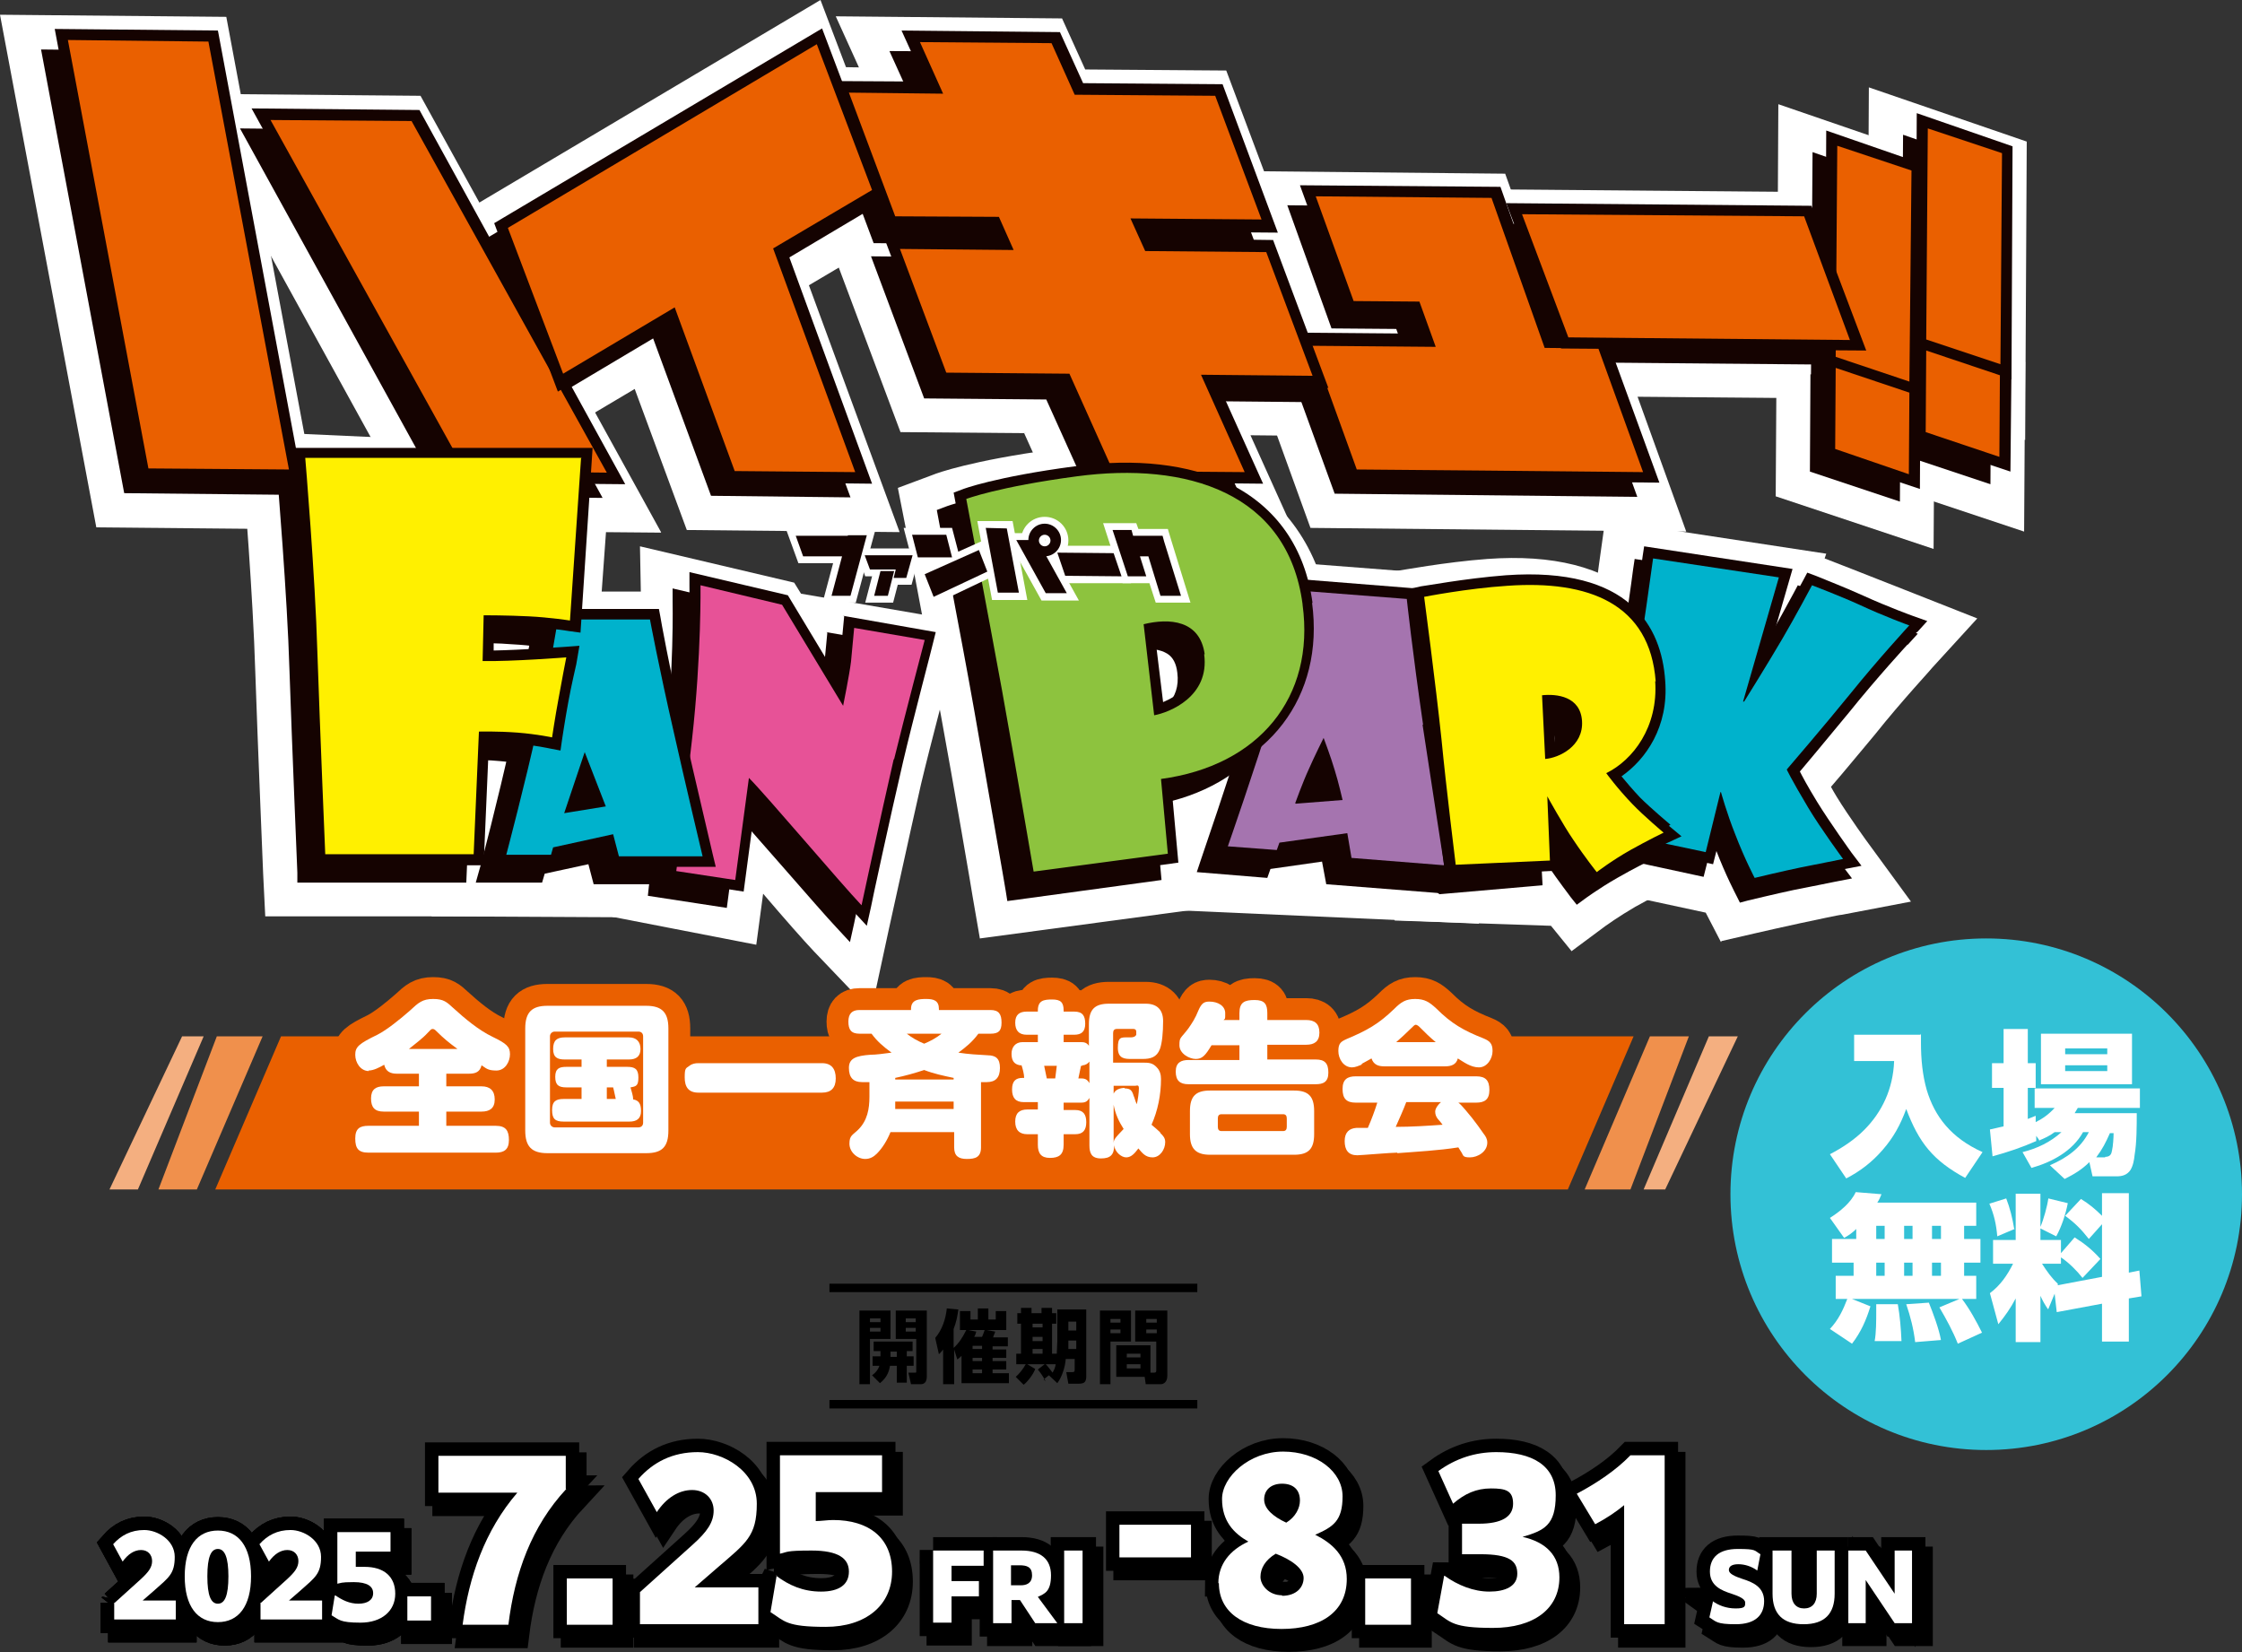<?xml version="1.0" encoding="UTF-8"?>
<svg id="_レイヤー_2" xmlns="http://www.w3.org/2000/svg" version="1.1" viewBox="0 0 426 313.9">
  <rect x="0" y="0" width="426" height="313.9" fill="#333333" stroke="none"/>
  <!-- Generator: Adobe Illustrator 29.4.0, SVG Export Plug-In . SVG Version: 2.1.0 Build 152)  -->
  <defs>
    <style>
      .st0 {
        fill: #f4af80;
      }

      .st1 {
        fill: #fff;
      }

      .st2 {
        fill: #ea6000;
      }

      .st3 {
        fill: #150301;
      }

      .st4 {
        stroke-width: 5.1px;
      }

      .st4, .st5 {
        stroke: #000;
      }

      .st4, .st5, .st6 {
        fill: none;
      }

      .st7 {
        fill: #e75297;
      }

      .st5 {
        stroke-width: 1.6px;
      }

      .st6 {
        stroke: #ea6000;
        stroke-miterlimit: 3;
        stroke-width: 8.3px;
      }

      .st8 {
        fill: #f0904c;
      }

      .st9 {
        fill: #a574af;
      }

      .st10 {
        fill: #fff000;
      }

      .st11 {
        fill: #00b2cc;
      }

      .st12 {
        fill: #8dc33e;
      }

      .st13 {
        fill: #33c1d6;
      }
    </style>
  </defs>
  <g id="_枠外コンテンツ">
    <g>
      <g>
        <g>
          <g>
            <path class="st1" d="M165.4,192l-10.8-11.3c-1.8-1.9-5.6-6.2-9.6-10.9l-1.3,9.7-27.3-5.3.9-6.7c.2-1.4,1.7-13.9,3-25,1.7-15.4,1.5-28,1.5-28.1l-.2-10.6,29.3,6.9,1.3,2.1,30.8,5.3-2.3,8.6c0,.1-3.9,14.7-5.7,22.3-2.3,10.1-5.7,25.8-6.1,27.5l-3.3,15.3h0ZM136,140l9.2,10.3c2.3,2.6,5.6,6.3,8.7,9.9,1.4,1.6,2.8,3.3,4.2,4.8,1.3-5.8,3-13.5,4.3-19.3,1.2-5.1,3.3-13.1,4.6-18.2l-4-.7c0,.6-.1,1.2-.2,1.7,0,.9-.3,2-.6,3.6l-2.9,16.7-16.8-27.8-8.3-2c0,5.4-.4,14.2-1.6,24.2-.8,7.7-1.9,16.1-2.5,21l2.6.4,3.3-24.6h0Z"/>
            <path class="st1" d="M157.2,120.2l-.2,2.1s-.4,4.2-.6,6.3c0,.8-.3,2-.5,3.2l-9.4-15.6-18.7-4.4v2.5c0,.1.3,13.1-1.5,28.9-1.3,11.7-2.9,25-3,25.1l-.2,1.9,15,2.3,2.3-17.3c2.3,2.6,5.5,6.3,8.6,9.8,4.2,4.8,8.2,9.4,10,11.3l2.5,2.7.8-3.6c0-.2,3.6-16.9,6.1-27.6h0c1.8-7.7,5.7-22.4,5.7-22.6l.5-2-17.6-3.1h0Z"/>
          </g>
          <g>
            <path class="st1" d="M132.2,165.5c0-.1-3.4-14.4-5.5-23.7-2.8-12-4.4-21.1-4.4-21.2l-.3-1.6h-20.8l-.3,1.7c0,0-1.5,9.1-4,20.9-2,9.2-5.7,23.5-5.8,23.6l-.7,2.5h12.6l.5-1.7,8.3-1.8,1,3.8h20l-.6-2.5h0ZM109.1,154.5l-2.3.4,1.1-3.3,1.2,2.9h0Z"/>
            <path class="st1" d="M141,174.4l-59-.3,2.8-10.6c.4-1.5,3.8-14.7,5.7-23.4,2.5-11.4,3.9-20.4,3.9-20.5l1.1-7.2h31.8l1.3,7c0,0,1.7,9.1,4.4,20.9,1.8,8.1,4.7,20.1,5.5,23.5l2.5,10.6h0ZM117.8,161.8h6.7c-1.2-5.2-3-12.6-4.2-18.2-1.7-7.5-3-13.9-3.8-17.8h-9.9c-.7,3.8-1.8,10.1-3.4,17.4-.5,2.5-1.2,5.3-1.9,8.1l6.2-18.2,10.6,27h-.7c0,.1.4,1.8.4,1.8h0Z"/>
          </g>
          <g>
            <path class="st1" d="M273.2,167.3c0-.2-2.5-16.2-4.1-26.7-2-13.5-3.1-23.7-3.1-23.8l-.2-1.7-22.6-1.8-.4,1.7c0,0-2.4,10-6.2,22.7-3,10-8.4,25.5-8.4,25.6l-.8,2.4,13.4,1.1.6-1.7,9.8-1.4.8,4.3,21.6,1.7-.4-2.5ZM249.3,153.3l-3.5.3c.4-1.1,1-2.4,1.4-3.4.2-.5.5-1,.7-1.5.2.5.3,1,.5,1.4.3,1,.6,2.2.9,3.3Z"/>
            <path class="st1" d="M281,175.5l-63-2.8,4-11.5c.2-.6,5.4-15.7,8.3-25.4,3.7-12.5,6.1-22.3,6.1-22.4l1.7-7.1,33.6,2.6.7,7c0,.1,1.1,10.3,3,23.5,1.4,9.6,3.6,23.8,4.1,26.6l1.5,9.3h0ZM257.4,162l8.4.7c-.9-5.8-2.2-14.5-3.2-21.1-1.3-8.8-2.2-16.1-2.7-20.3l-11.8-.9c-1,4.1-2.9,11.1-5.4,19.3-1.9,6.3-4.8,14.9-6.6,20.4h.1s3.4-8.8,3.4-8.8c.6-1.5,1.1-2.7,1.5-3.7h0c.2-.5.5-1.1.7-1.7l6.9-14.8,5.2,15.4c.2.6.4,1.1.5,1.6.3.9.6,2.1,1,3.6l1.8,7.5h-.5s.5,2.8.5,2.8h0Z"/>
          </g>
          <g>
            <path class="st1" d="M362.4,122.6l2-2.2-2.8-1s-4.7-1.7-9.3-3.8c-3.5-1.6-8.9-3.7-9.1-3.8l-1.6-.6-.8,1.5c0,0-3.3,6.1-5.5,9.9l3.5-12.1-28.2-4.3-.3,2c0,.2-2.1,15.5-3.7,24.9-1.8,10.5-4.8,26.7-4.8,26.8l-.3,1.9,22.2,4.8,1.7-6.7c.2.6.4,1.1.7,1.7,1.8,4.7,3.7,8.3,3.8,8.5l.7,1.4,1.5-.4c0,0,5.4-1.3,8.7-2,3.1-.6,8-1.6,8-1.6l3.1-.6-1.9-2.5c0,0-4.1-5.7-6.5-9.6-1.9-3.1-2.9-5-3.4-6,2.1-2.4,7.4-8.8,11.2-13.4,5.3-6.6,11.1-12.9,11.2-13h0Z"/>
            <path class="st1" d="M327,179l-2.9-5.6-30.2-6.5,1.5-8.1c.3-1.7,3.1-16.8,4.8-26.8,1.6-9.3,3.6-24.5,3.6-24.6l1.2-8.6,42,6.4-.3.9c1.9.7,29,11.4,29,11.4l-8.5,9.3c0,.1-5.8,6.3-10.9,12.7-2.6,3.1-5.8,7-8.4,10,.3.6.7,1.2,1.1,1.9,2.2,3.6,6.1,9,6.2,9.1l7.9,10.8-13.1,2.5c-.5,0-5,1-7.9,1.6-2.8.6-7.2,1.6-8.5,1.9l-6.5,1.5ZM324.1,137.9l7.4,19.8c.2.5.4,1,.6,1.6h0c.7,1.9,1.4,3.5,2,4.8,1.8-.4,3.8-.9,5.3-1.2.4,0,.8-.2,1.3-.3-1-1.4-2-3-2.8-4.3-2-3.3-3.1-5.3-3.6-6.3l-2-3.9,2.8-3.3c2.1-2.5,7.4-8.8,11.1-13.3,2.5-3,5-6,7.1-8.4-1.2-.5-2.4-1-3.6-1.6-1.5-.7-3.4-1.5-5.1-2.2-1.1,2-2.5,4.6-3.7,6.6l-11.9-5,1.4-5-14.3-2.2c-.7,5.3-2,14.3-3.1,20.6-1.2,7.2-3,17-4,22.6l9.9,2.1,5.2-21.2h0Z"/>
          </g>
          <g>
            <path class="st1" d="M314.2,160s-3.7-3.1-5.8-5.2c-1.4-1.5-2.6-2.9-3.5-4,4.6-3.2,9-9.4,8.3-18.2-.7-10.1-6.6-21.7-30.3-20-7.8.6-15.7,2.1-16.1,2.1l-1.8.4.2,1.9c0,.2,2.2,16.6,3.3,27,.9,9.3,2.7,23.7,2.7,23.9l.2,1.9,21.7-1.6-.3-5.7c.3.6.7,1.1,1,1.5,2.5,3.7,4.5,6.2,4.6,6.4l1.2,1.5,1.5-1.1s2.7-2,6.2-4c3.3-1.9,6.2-3.3,6.2-3.3l2.8-1.3-2.4-2h0ZM295.4,140.3c.2,2.4-1.5,3.8-3.1,4.5l-.4-7.6c1.1,0,2,.4,2.5.9.6.5.9,1.2,1,2.2h0Z"/>
            <path class="st1" d="M298.6,180.7l-3.9-4.8-29.7-1-.2-6.3c0-.1-1.8-14.7-2.7-24-1.1-10.1-3.2-26.1-3.2-26.8l-1-7.9,7.9-1.5c.3,0,8.7-1.6,16.8-2.2,12.5-.9,22,1.5,28.5,7.2,5.1,4.5,8.2,11,8.7,18.8.5,7.1-1.6,13.9-5.8,19.1,1.5,1.4,3.6,3.2,4.3,3.8h0s10.3,8.5,10.3,8.5l-12.1,5.7c-.2.1-2.8,1.3-5.8,3-3.1,1.8-5.6,3.6-5.6,3.6l-6.6,4.9h0ZM293.7,151.3l4.7,7.6c.3.5.6.9.9,1.3.7,1,1.3,1.8,1.8,2.6.9-.6,2-1.3,3.2-1.9.2-.1.5-.3.7-.4-.5-.5-.9-.9-1.3-1.3-1.3-1.4-2.6-2.8-3.8-4.4l-3.7-4.6c-.4.2-.8.4-1.2.6l-1.2.5h0ZM272.3,120.3c.7,5.7,2,15.7,2.7,22.9.6,6.2,1.6,14.5,2.2,19.5l9.2-.7-1.1-24.2h0c0,0-.4-7.7-.4-7.7l7.4.6c2.4.2,4.5,1,6.1,2.3,1.4,1.1,3.1,3.2,3.3,6.8h0c.2,2.2-.3,4.2-1.4,6l.7-.5c1.8-1.3,6.1-5.1,5.6-12.4-.3-4.4-1.8-7.8-4.3-10-3.7-3.2-10.3-4.6-19-4-4,.3-8.2.9-11.1,1.3h0ZM290.4,140.7h-1.5c0,.6.4,1.6,1.4,2.4.5.4,1,.6,1.1.6v-.7c0,0-1-2.3-1-2.3h0ZM289.6,138.9c-.3.3-.8,1-.7,1.9h1.5c0-.1-.8-1.9-.8-1.9h0ZM289.7,138.9h0,0Z"/>
          </g>
          <g>
            <path class="st1" d="M90.5,127.7v-5.5c1.8,0,4.3,0,6.6.2,4,.2,7.7.8,7.7.8l2.2.3,2.3-35.1h-56.8l.2,2.2c0,.2,1.9,22.7,2.3,36.7.5,14.7,1.5,38.2,1.5,38.5v1.9h32.1l1-23.3c1.3,0,3.3,0,5.3.2,3.5.3,6.2.9,6.2.9l2.1.4.3-2.1s.6-4,1.2-7.2c.5-2.8,1.5-7.1,1.5-7.1l.6-2.7-2.7.2c0,0-8.2.6-13.8.7h0Z"/>
            <path class="st1" d="M94.8,174.1h-44.4l-.4-8.1c0-.2-1-23.8-1.5-38.5-.4-13.9-2.2-36.2-2.2-36.4l-.8-9.2,70.8,3.2-2.5,34.6h1.7c0-.1-2.3,9.5-2.3,9.5v1.8c-.1,0-.4,0-.4,0-.3,1.2-1.1,4.5-1.4,6.7h0c-.6,3.1-1.2,6.9-1.2,7l-1.4,8.9-8.8-1.9s-1.7-.3-4-.6c0,0-1,23-1,23ZM62.8,161.1h19.6l1-23.4h6.2c1.4,0,3.5,0,5.8.3.9,0,1.7.2,2.4.2.2-1,.3-2,.5-2.9,0-.5.2-1,.3-1.5-2.6.1-5.6.3-8.1.3h-6.7c0,0,.4-18.6.4-18.6h6.4c1.8,0,4.4.1,6.7.3,1.2,0,2.4.2,3.5.3l1.4-21.3h-42.8c.6,7.5,1.6,22,1.9,32.2.4,10.8,1,26.6,1.4,34.1h0Z"/>
          </g>
          <g>
            <path class="st1" d="M246.2,117.9c-1.4-10.5-6.9-18.3-15.8-22.7-7.7-3.7-17.8-4.9-29.4-3.3-15.1,2-21.2,4.3-21.4,4.4l-1.6.6.3,1.6c0,.2,4.3,22.3,6.8,36.4,2.3,13.2,6,34.2,6,34.4l.3,1.9,29.3-4-1.3-14.3c18.4-3.3,29.1-17.2,26.7-35.1h0ZM216.3,123.4c2.3-.3,4.2,0,5.5.8,1.1.7,1.7,1.9,1.9,3.6.7,5.3-3.3,7.7-5.9,8.8l-1.6-13.1Z"/>
            <path class="st1" d="M186.2,178.4l-1.4-8.1c0-.2-3.6-21.2-6-34.3-2.4-12.9-6.1-32.4-6.8-36.2l-1.4-7.1,6.7-2.5c.7-.3,7.3-2.7,22.8-4.8,12.8-1.7,24.2-.4,33.1,3.9,10.8,5.3,17.7,15.1,19.4,27.6h0c2.6,19.4-7.7,35.2-26.1,40.9l1.4,14.9-41.7,5.6h0ZM185.5,101.3c1.4,7.3,4.2,22,6.1,32.4,1.7,9.6,4.1,23.3,5.3,30.2l17-2.3-1.3-14,5.9-1c15.1-2.7,23.3-13.3,21.4-27.8-1.1-8.3-5.2-14.3-12.2-17.7-6.5-3.2-15.4-4.1-25.6-2.7-7.9,1.1-13.3,2.2-16.4,3h0ZM212.3,145.7l-3.3-27.8,6.3-.9c4-.6,7.5,0,10.1,1.8,1.8,1.2,4.1,3.6,4.7,8.1.9,7-2.8,12.8-9.9,15.7l-7.8,3.1Z"/>
          </g>
        </g>
        <g>
          <g>
            <polygon class="st1" points="344.4 28.9 344.1 71.9 361.1 77.7 361.3 34.8 344.4 28.9"/>
            <path class="st1" d="M367.6,86.8l-30-10.3.3-56.7,30,10.3s-.3,56.7-.3,56.7ZM350.6,67.3l4,1.4.2-29.3-4-1.4-.2,29.3Z"/>
          </g>
          <g>
            <polygon class="st1" points="344 71.1 343.9 89.6 361 95.3 361.1 76.8 344 71.1"/>
            <path class="st1" d="M367.4,104.3l-30-10,.2-32.2,30,10-.2,32.2ZM350.4,84.9l4.1,1.4v-4.8s-4.1-1.4-4.1-1.4v4.8Z"/>
          </g>
          <g>
            <polygon class="st1" points="361.6 25.6 361.3 68.6 378.3 74.5 378.6 31.5 361.6 25.6"/>
            <path class="st1" d="M384.8,83.6l-30-10.3.3-56.7,30,10.3-.3,56.7ZM367.9,64l4,1.4.2-29.3-4-1.4s-.2,29.3-.2,29.3Z"/>
          </g>
          <g>
            <polygon class="st1" points="361.2 67.8 361.1 86.3 378.2 92 378.3 73.5 361.2 67.8"/>
            <path class="st1" d="M384.6,101l-30-10,.2-32.2,30,10-.2,32.2h0ZM367.6,81.7l4.1,1.4v-4.8s-4.1-1.4-4.1-1.4v4.8Z"/>
          </g>
          <g>
            <polygon class="st1" points="37.6 9.7 7.8 9.4 23.6 93.7 53.4 94 37.6 9.7"/>
            <path class="st1" d="M61.3,100.6l-43-.4L0,2.8l43,.4,18.2,97.3h0ZM29,87.3l16.5.2-13.4-71.3-16.5-.2s13.4,71.3,13.4,71.3Z"/>
          </g>
          <g>
            <polygon class="st1" points="76.1 24.7 45.6 24.4 84.1 94.3 114.5 94.6 76.1 24.7"/>
            <path class="st1" d="M125.6,101.2l-45.4-.4L34.5,17.8l45.4.4s45.7,82.9,45.7,82.9ZM87.9,87.8l15.6.2-31.3-56.8-15.6-.2s31.3,56.8,31.3,56.8Z"/>
          </g>
          <g>
            <polygon class="st1" points="164.3 40.4 152.6 9.5 91.4 45.9 103.1 76.8 124.1 64.3 135.1 94.2 161.6 94.5 145.8 51.4 164.3 40.4"/>
            <path class="st1" d="M170.9,101.1l-40.4-.4-9.9-26.8-20.9,12.4-16.4-43.2L155.9,0l16.4,43.2-18.6,11s17.2,46.8,17.2,46.8ZM139.6,87.8h12.7c0,.1-14.5-39.2-14.5-39.2l18.5-11-7-18.5-49.9,29.6,7,18.5,21-12.5,12.1,33Z"/>
          </g>
          <g>
            <polygon class="st1" points="301.4 67.6 291.4 67.5 281.4 39.4 244.6 39 253 62.4 265.3 62.5 267 67.3 243.9 67.1 253.6 93.8 311.1 94.4 301.4 67.6"/>
            <path class="st1" d="M320.4,101l-71.4-.7-14.4-39.8h10.9c0,.1-10.2-28-10.2-28l50.7.5,10,28.1h10c0,0,14.4,39.9,14.4,39.9h0ZM258.1,87.4l43.7.4-5-13.8h-10.1c0,0-10-28.2-10-28.2l-22.9-.2,3.7,10.3h12.2c0,.1,6.5,17.9,6.5,17.9l-23.2-.2,5,13.7Z"/>
          </g>
          <g>
            <polygon class="st1" points="248.3 76.4 238.2 49.4 215.4 49.2 214.2 46.6 238.7 46.8 228.6 19.9 202.1 19.7 197.7 9.9 169 9.7 173.4 19.4 155.9 19.2 166 46.2 185.5 46.3 186.7 48.9 165.5 48.7 175.6 75.7 198.8 75.9 207.1 94.3 235.8 94.5 227.5 76.2 248.3 76.4"/>
            <path class="st1" d="M245.9,101.1l-43-.4-8.3-18.4-23.5-.2-15-40h1.4s-11.1-29.5-11.1-29.5l16.8.2-4.4-9.7,43,.4,4.4,9.7,26.8.2,15,40h-1.4s11.1,29.5,11.1,29.5l-20.1-.2,8.3,18.4h0ZM211.3,87.8h14.4c0,.1-8.3-18.2-8.3-18.2l21.5.2-5.2-13.9-22.5-.2-7-15.6,25.1.2-5.2-13.9-26.2-.2-4.4-9.7h-14.4c0-.1,4.4,9.6,4.4,9.6l-18.2-.2,5.2,13.9,19.2.2,7,15.6-21.8-.2,5.2,13.9,22.9.2,8.3,18.4h0Z"/>
          </g>
          <g>
            <polygon class="st1" points="340.5 43 283.8 42.5 293.7 68.8 350.4 69.3 340.5 43"/>
            <path class="st1" d="M359.8,75.8l-70.6-.6-14.8-39.3,70.6.6,14.8,39.3h0ZM298.2,62.4l42.8.3-5-13.3-42.8-.3,5,13.3Z"/>
          </g>
        </g>
        <g>
          <path class="st3" d="M157.2,120.2l-.2,2.1s-.4,4.2-.6,6.3c0,.8-.3,2-.5,3.2l-9.4-15.6-18.7-4.4v2.5c0,.1.3,13.1-1.5,28.9-1.3,11.7-2.9,25-3,25.1l-.2,1.9,15,2.3,2.3-17.3c2.3,2.6,5.5,6.3,8.6,9.8,4.2,4.8,8.2,9.4,10,11.3l2.5,2.7.8-3.6c0-.2,3.6-16.9,6.1-27.6h0c1.8-7.7,5.7-22.4,5.7-22.6l.5-2-17.6-3.1h0Z"/>
          <path class="st3" d="M132.2,165.5c0-.1-3.4-14.4-5.5-23.7-2.8-12-4.4-21.1-4.4-21.2l-.3-1.6h-20.8l-.3,1.7c0,0-1.5,9.1-4,20.9-2,9.2-5.7,23.5-5.8,23.6l-.7,2.5h12.6l.5-1.7,8.3-1.8,1,3.8h20l-.6-2.5h0ZM109.1,154.5l-2.3.4,1.1-3.3,1.2,2.9h0Z"/>
          <path class="st3" d="M273.2,167.3c0-.2-2.5-16.2-4.1-26.7-2-13.5-3.1-23.7-3.1-23.8l-.2-1.7-22.6-1.8-.4,1.7c0,0-2.4,10-6.2,22.7-3,10-8.4,25.5-8.4,25.6l-.8,2.4,13.4,1.1.6-1.7,9.8-1.4.8,4.3,21.6,1.7-.4-2.5ZM249.3,153.3l-3.5.3c.4-1.1,1-2.4,1.4-3.4.2-.5.5-1,.7-1.5.2.5.3,1,.5,1.4.3,1,.6,2.2.9,3.3Z"/>
          <path class="st3" d="M362.4,122.6l2-2.2-2.8-1s-4.7-1.7-9.3-3.8c-3.5-1.6-8.9-3.7-9.1-3.8l-1.6-.6-.8,1.5c0,0-3.3,6.1-5.5,9.9l3.5-12.1-28.2-4.3-.3,2c0,.2-2.1,15.5-3.7,24.9-1.8,10.5-4.8,26.7-4.8,26.8l-.3,1.9,22.2,4.8,1.7-6.7c.2.6.4,1.1.7,1.7,1.8,4.7,3.7,8.3,3.8,8.5l.7,1.4,1.5-.4c0,0,5.4-1.3,8.7-2,3.1-.6,8-1.6,8-1.6l3.1-.6-1.9-2.5c0,0-4.1-5.7-6.5-9.6-1.9-3.1-2.9-5-3.4-6,2.1-2.4,7.4-8.8,11.2-13.4,5.3-6.6,11.1-12.9,11.2-13h0Z"/>
          <path class="st3" d="M314.2,160s-3.7-3.1-5.8-5.2c-1.4-1.5-2.6-2.9-3.5-4,4.6-3.2,9-9.4,8.3-18.2-.7-10.1-6.6-21.7-30.3-20-7.8.6-15.7,2.1-16.1,2.1l-1.8.4.2,1.9c0,.2,2.2,16.6,3.3,27,.9,9.3,2.7,23.7,2.7,23.9l2.3,2,19.6-1.7-.3-5.7c.3.6.7,1.1,1,1.5,2.5,3.7,4.5,6.2,4.6,6.4l1.2,1.5,1.5-1.1s2.7-2,6.2-4c3.3-1.9,6.2-3.3,6.2-3.3l2.8-1.3-2.4-2h0ZM295.4,140.3c.2,2.4-1.5,3.8-3.1,4.5l-.4-7.6c1.1,0,2,.4,2.5.9.6.5.9,1.2,1,2.2h0Z"/>
          <path class="st3" d="M90.5,127.7v-5.5c1.8,0,4.3,0,6.6.2,4,.2,7.7.8,7.7.8l2.2.3,2.3-35.1h-56.8l.2,2.2c0,.2,1.9,22.7,2.3,36.7.5,14.7,1.5,38.2,1.5,38.5v1.9h32.1l1-23.3c1.3,0,3.3,0,5.3.2,3.5.3,6.2.9,6.2.9l2.1.4.3-2.1s.6-4,1.2-7.2c.5-2.8,1.5-7.1,1.5-7.1l.6-2.7-2.7.2c0,0-8.2.6-13.8.7h0Z"/>
          <path class="st3" d="M246.2,117.9c-1.4-10.5-6.9-18.3-15.8-22.7-7.7-3.7-17.8-4.9-29.4-3.3-15.1,2-21.2,4.3-21.4,4.4l-1.6.6.3,1.6c0,.2,4.3,22.3,6.8,36.4,2.3,13.2,6,34.2,6,34.4l.3,1.9,29.3-4-1.3-14.3c18.4-3.3,29.1-17.2,26.7-35.1h0ZM216.3,123.4c2.3-.3,4.2,0,5.5.8,1.1.7,1.7,1.9,1.9,3.6.7,5.3-3.3,7.7-5.9,8.8l-1.6-13.1Z"/>
        </g>
        <g>
          <polygon class="st3" points="344.4 28.9 344.1 71.9 361.1 77.7 361.3 34.8 344.4 28.9"/>
          <polygon class="st3" points="344 71.1 343.9 89.6 361 95.3 361.1 76.8 344 71.1"/>
          <polygon class="st3" points="361.6 25.6 361.3 68.6 378.3 74.5 378.6 31.5 361.6 25.6"/>
          <polygon class="st3" points="361.2 67.8 361.1 86.3 378.2 92 378.3 73.5 361.2 67.8"/>
          <polygon class="st3" points="37.6 9.7 7.8 9.4 23.6 93.7 53.4 94 37.6 9.7"/>
          <polygon class="st3" points="76.1 24.7 45.6 24.4 84.1 94.3 114.5 94.6 76.1 24.7"/>
          <polygon class="st3" points="164.3 40.4 152.6 9.5 91.4 45.9 103.1 76.8 124.1 64.3 135.1 94.2 161.6 94.5 145.8 51.4 164.3 40.4"/>
          <polygon class="st3" points="301.4 67.6 291.4 67.5 281.4 39.4 244.6 39 253 62.4 265.3 62.5 267 67.3 243.9 67.1 253.6 93.8 311.1 94.4 301.4 67.6"/>
          <polygon class="st3" points="248.3 76.4 238.2 49.4 215.4 49.2 214.2 46.6 238.7 46.8 228.6 19.9 202.1 19.7 197.7 9.9 169 9.7 173.4 19.4 155.9 19.2 166 46.2 185.5 46.3 186.7 48.9 165.5 48.7 175.6 75.7 198.8 75.9 207.1 94.3 235.8 94.5 227.5 76.2 248.3 76.4"/>
          <polygon class="st3" points="340.5 43 283.8 42.5 293.7 68.8 350.4 69.3 340.5 43"/>
        </g>
        <polygon class="st3" points="347 24.8 346.8 68.6 346.8 69.1 365 75.4 365.2 31.5 365.2 31.1 347 24.8"/>
        <polygon class="st3" points="346.7 67 346.5 86.8 364.8 92.9 364.9 73.1 346.7 67"/>
        <polygon class="st3" points="364.2 21.5 364 65.4 364 65.8 382.2 72.1 382.4 28.2 382.4 27.8 364.2 21.5"/>
        <polygon class="st3" points="363.9 63.7 363.7 83.5 382 89.6 382.2 69.8 363.9 63.7"/>
        <polygon class="st2" points="349.1 27.7 363.2 32.4 362.8 72.5 348.8 67.8 349.1 27.7"/>
        <polygon class="st2" points="348.8 69.9 362.8 74.6 362.7 90.1 348.7 85.3 348.8 69.9"/>
        <polygon class="st2" points="366.3 24.4 380.4 29.1 380.1 69.2 366 64.5 366.3 24.4"/>
        <polygon class="st2" points="366 66.6 380 71.3 379.9 86.8 365.9 82.1 366 66.6"/>
        <polygon class="st3" points="41.5 6.3 41.4 5.8 10.4 5.5 26.3 90.6 26.4 91.1 57.4 91.4 41.5 6.3"/>
        <polygon class="st3" points="79.7 20.9 47.8 20.6 87 91.7 118.8 92 79.7 20.9"/>
        <polygon class="st2" points="28.2 89 12.9 7.6 39.6 7.9 54.9 89.2 28.2 89"/>
        <polygon class="st2" points="88.4 89.5 51.4 22.8 78.2 23 115.3 89.8 88.4 89.5"/>
        <polygon class="st3" points="168.3 37.4 156.2 5.4 93.9 42.4 106 74.4 127 62 137.9 91.6 165.7 91.9 149.8 48.4 168.3 37.4"/>
        <polygon class="st2" points="146.9 47.2 162.5 89.7 139.6 89.5 128.2 58.4 107 71 96.5 43.3 155.2 8.4 165.7 36.1 146.9 47.2"/>
        <polygon class="st3" points="305.1 63.7 295 63.6 285.1 35.5 247 35.2 255.9 59.7 268.1 59.8 269.4 63.4 246.2 63.2 256.4 91.2 315.3 91.7 305.1 63.7"/>
        <polygon class="st2" points="302 89.6 281.3 89.4 257.8 89.2 249.3 65.7 272.8 65.9 269.7 57.3 257.2 57.2 250 37.3 283.4 37.6 293.5 66.1 303.7 66.2 312.2 89.7 302 89.6"/>
        <polygon class="st3" points="252.4 73.7 241.9 45.6 219 45.3 218.4 44 242.8 44.2 232.3 16 205.8 15.8 201.4 6.1 171.3 5.8 175.7 15.5 158.3 15.4 168.8 43.5 188.4 43.7 189 45.1 167.9 44.9 178.5 73 201.6 73.2 209.9 91.6 240 91.9 231.7 73.5 252.4 73.7"/>
        <polygon class="st2" points="239.7 41.7 214.8 41.5 217.6 47.7 240.6 47.9 249.4 71.4 228.2 71.2 236.5 89.7 211.5 89.5 203.2 71 179.8 70.8 171 47.3 192.6 47.5 189.8 41.2 170.1 41.1 161.3 17.6 179.2 17.8 174.8 8 199.8 8.2 204.2 18 230.9 18.2 239.7 41.7"/>
        <polygon class="st3" points="344.2 39.1 286.2 38.6 296.6 66.2 354.6 66.6 344.2 39.1"/>
        <polygon class="st2" points="298 64.1 289.2 40.7 342.8 41.1 351.5 64.6 298 64.1"/>
        <path class="st3" d="M160.4,117.1l-.2,2.1s-.4,4.2-.6,6.3c0,.8-.3,2-.5,3.2l-9.4-15.6-18.7-4.4v2.5c0,.1.3,13.1-1.5,28.9-1.3,11.7-2.9,25-3,25.1l-.2,1.9,15,2.3,2.3-17.3c2.3,2.6,5.5,6.3,8.6,9.8,4.2,4.8,8.2,9.4,10,11.3l2.5,2.7.8-3.6c0-.2,3.6-16.9,6.1-27.6h0c1.8-7.7,5.7-22.4,5.7-22.6l.5-2-17.6-3.1h0Z"/>
        <path class="st7" d="M169.8,144.3c-2.5,10.9-6.1,27.7-6.1,27.7-3.9-4.1-18.1-20.9-21.4-24.2l-2.6,19.4-11.2-1.7s1.7-13.3,3-25.1c1.8-16.1,1.6-29.2,1.6-29.2l15.5,3.7,11.6,19.2s1.2-5.9,1.5-8.4c.2-2.2.6-6.4.6-6.4l13.4,2.3s-3.9,14.8-5.8,22.6h0Z"/>
        <path class="st3" d="M135.4,162.2c0-.1-3.4-14.4-5.5-23.7-2.8-12-4.4-21.1-4.4-21.2l-.3-1.6h-20.8l-.3,1.7c0,0-1.5,9.1-4,20.9-2,9.2-5.7,23.5-5.8,23.6l-.7,2.5h12.6l.5-1.7,8.3-1.8,1,3.8h20l-.6-2.5h0ZM112.4,151.3l-2.3.4,1.1-3.3,1.2,2.9h0Z"/>
        <path class="st11" d="M133.5,162.7h-15.9l-1.1-4.2-11.4,2.5-.4,1.4h-8.5s3.8-14.4,5.8-23.7c2.6-11.9,4-21,4-21h17.5s1.7,9.1,4.5,21.3c2.1,9.4,5.5,23.7,5.5,23.7h0ZM115.1,153.2l-4-10.3-3.9,11.6,8-1.3h0Z"/>
        <path class="st3" d="M276.4,164c0-.2-2.5-16.2-4.1-26.7-2-13.5-3.1-23.7-3.1-23.8l-.2-1.7-22.6-1.8-.4,1.7c0,0-2.4,10-6.2,22.7-3,10-8.4,25.5-8.4,25.6l-.8,2.4,13.4,1.1.6-1.7,9.8-1.4.8,4.3,21.6,1.7-.4-2.5ZM252.5,150.1l-3.5.3c.4-1.1,1-2.4,1.4-3.4.2-.5.5-1,.7-1.5.2.5.3,1,.5,1.4.3,1,.6,2.2.9,3.3Z"/>
        <path class="st9" d="M270.4,137.7c-2-13.7-3.1-23.9-3.1-23.9l-19.3-1.5s-2.4,9.9-6.2,22.8c-3.1,10.2-8.5,25.7-8.5,25.7l9.3.7.5-1.4,12.9-1.8.8,4.7,17.6,1.4s-2.5-16.1-4.1-26.7ZM246.1,152.6s1.4-3.9,2.6-6.5c1-2.3,2.8-5.9,2.8-5.9,0,0,1.4,3.7,2.1,6.1.7,2.2,1.5,5.7,1.5,5.7l-8.9.7h0Z"/>
        <path class="st3" d="M364.2,120.2l2-2.2-2.8-1s-4.7-1.7-9.3-3.8c-3.5-1.6-8.9-3.7-9.1-3.8l-1.6-.6-.8,1.5c0,0-3.3,6.1-5.5,9.9l3.5-12.1-28.2-4.3-.3,2c0,.2-2.1,15.5-3.7,24.9-1.8,10.5-4.8,26.7-4.8,26.8l-.3,1.9,22.2,4.8,1.7-6.7c.2.6.4,1.1.7,1.7,1.8,4.7,3.7,8.3,3.8,8.5l.7,1.4,1.5-.4c0,0,5.4-1.3,8.7-2,3.1-.6,8-1.6,8-1.6l3.1-.6-1.9-2.5c0,0-4.1-5.7-6.5-9.6-1.9-3.1-2.9-5-3.4-6,2.1-2.4,7.4-8.8,11.2-13.4,5.3-6.6,11.1-12.9,11.2-13h0Z"/>
        <path class="st11" d="M362.7,118.8s-4.7-1.7-9.4-3.9c-3.5-1.6-9-3.7-9-3.7,0,0-3.3,6.2-5.6,10.1-2.8,4.8-7.3,12-7.3,12h-.2s6.8-23.6,6.8-23.6l-23.9-3.6s-2.1,15.4-3.7,25c-1.8,10.6-4.8,26.9-4.8,26.9l18.5,3.9,2.8-11.4h.1s1.1,4,2.7,8c1.8,4.7,3.7,8.3,3.7,8.3,0,0,5.4-1.3,8.8-2,3.1-.6,8-1.6,8-1.6,0,0-4.2-5.7-6.6-9.7-3.4-5.7-4.1-7.3-4.1-7.3,0,0,7.3-8.5,12-14.3,5.4-6.7,11.3-13.1,11.3-13.1h0Z"/>
        <path class="st3" d="M317.4,156.7s-3.7-3.1-5.8-5.2c-1.4-1.5-2.6-2.9-3.5-4,4.6-3.2,9-9.4,8.3-18.2-.7-10.1-6.6-21.7-30.3-20-7.8.6-15.7,2.1-16.1,2.1l-1.8.4.2,1.9c0,.2,2.2,16.6,3.3,27,.9,9.3,2.7,23.7,2.7,23.9l.2,1.9,21.7-1.1-.3-6.2c.3.6.7,1.1,1,1.5,2.5,3.7,4.5,6.2,4.6,6.4l1.2,1.5,1.5-1.1s2.7-2,6.2-4c3.3-1.9,6.2-3.3,6.2-3.3l2.8-1.3-2.4-2h0ZM298.6,137.1c.2,2.4-1.5,3.8-3.1,4.5l-.4-7.6c1.1,0,2,.4,2.5.9.6.5.9,1.2,1,2.2h0Z"/>
        <path class="st10" d="M314.5,129.4c.6,8.7-4.2,15-9.3,17.5,0,0,2.1,2.9,5,5.9,2.1,2.2,5.9,5.4,5.9,5.4,0,0-2.9,1.4-6.3,3.3-3.7,2.1-6.4,4.2-6.4,4.2,0,0-2.1-2.6-4.5-6.2-1.8-2.6-4.9-8.2-4.9-8.2h0s.5,12.2.5,12.2l-17.9.8s-1.8-14.5-2.7-23.8c-1.1-10.5-3.3-27.1-3.3-27.1,0,0,8.1-1.6,15.8-2.1,15.5-1.1,27.1,3.4,28.2,18.2h0ZM300.6,137c-.3-4.7-4.8-5.2-7.6-4.9l.6,12.1c2.6-.2,7.3-2.4,7-7.2h0Z"/>
        <path class="st3" d="M93.8,123.6v-4.7c1.8,0,4.3,0,6.6.2,4,.2,7.7.8,7.7.8l2.2.3,2.3-35.1h-56.8l.2,2.2c0,.2,1.9,22.7,2.3,36.7.5,14.7,1.5,38.2,1.5,38.5v1.9h32.1l1-23.3c1.3,0,3.3,0,5.3.2,3.5.3,6.2.9,6.2.9l2.1.4.3-2.1s.6-4,1.2-7.2c.5-2.8,1.5-7.1,1.5-7.1l.6-3.5-2.7.2c0,0-8.2.6-13.8.7h0Z"/>
        <path class="st10" d="M110.4,87.1l-2.1,30.8s-3.8-.6-7.9-.8c-3.9-.2-8.5-.2-8.5-.2l-.2,8.7c5.6.1,15.9-.7,15.9-.7,0,0-1,5.1-1.5,8-.6,3.2-1.2,7.2-1.2,7.2,0,0-2.8-.6-6.5-.9-4-.3-7.4-.2-7.4-.2l-1,23.3h-28.2s-1-23.6-1.5-38.5c-.4-14.3-2.3-36.8-2.3-36.8h52.5Z"/>
        <path class="st3" d="M249.4,114.6c-1.4-10.5-6.9-18.3-15.8-22.7-7.7-3.7-17.8-4.9-29.4-3.3-15.1,2-21.2,4.3-21.4,4.4l-1.6.6.3,1.6c0,.2,4.3,22.3,6.8,36.4,2.3,13.2,6,34.2,6,34.4l.3,1.9,29.3-4-1.3-14.3c18.4-3.3,29.1-17.2,26.7-35.1h0ZM219.5,120.2c2.3-.3,4.2,0,5.5.8,1.1.7,1.7,1.9,1.9,3.6.7,5.3-3.3,7.7-5.9,8.8l-1.6-13.1Z"/>
        <path class="st12" d="M247.5,114.9c2.4,17.6-8.3,30.6-26.9,33.1l1.3,14.2-25.5,3.4s-3.6-21.1-6-34.4c-2.6-14.2-6.8-36.4-6.8-36.4,0,0,6-2.3,21-4.3,20.9-2.8,40.1,3.1,42.9,24.3h0ZM228.9,124.3c-.9-6.5-6.7-6.9-11.6-5.7l2,17.3c2.8-.5,10.6-3.5,9.5-11.6h0Z"/>
        <g>
          <path class="st1" d="M303.4,95.2c-.8,0-1.5.7-1.5,1.5s.7,1.5,1.5,1.5,1.5-.7,1.5-1.5-.7-1.5-1.5-1.5ZM303.4,97.2c-.3,0-.5-.2-.5-.5s.2-.5.5-.5.5.2.5.5-.2.5-.5.5Z"/>
          <path class="st1" d="M303.4,98.9c-1.2,0-2.2-1-2.2-2.2s1-2.2,2.2-2.2,2.2,1,2.2,2.2-1,2.2-2.2,2.2ZM303.4,96.5c0,0-.1,0-.1.1s0,.1.1.1.1,0,.1-.1,0-.1-.1-.1Z"/>
        </g>
        <g>
          <g>
            <g>
              <polygon class="st1" points="189.6 112.6 187.3 100.3 191.3 100.4 193.6 112.6 189.6 112.6"/>
              <path class="st1" d="M195.2,114h-6.7c0,0-2.8-15-2.8-15h6.7c0,0,2.8,15,2.8,15ZM190.7,111.3h1.3s-1.8-9.6-1.8-9.6h-1.3s1.8,9.6,1.8,9.6Z"/>
            </g>
            <g>
              <polygon class="st1" points="198.7 112.7 193.1 102.6 197.1 102.6 202.7 112.7 198.7 112.7"/>
              <path class="st1" d="M205,114.1h-7.1c0,0-7.1-12.8-7.1-12.8h7.1c0,0,7.1,12.8,7.1,12.8ZM199.4,111.4h1s-4.1-7.4-4.1-7.4h-1s4.1,7.4,4.1,7.4Z"/>
            </g>
          </g>
          <g>
            <polygon class="st1" points="202.4 109.4 200.9 105 211.6 105.1 213.1 109.5 202.4 109.4"/>
            <path class="st1" d="M214.9,110.8h-13.5c0-.1-2.3-7.1-2.3-7.1h13.5c0,.1,2.3,7.1,2.3,7.1h0ZM203.3,108.1h7.9c0,0-.6-1.6-.6-1.6h-7.9c0,0,.6,1.6.6,1.6h0Z"/>
          </g>
          <g>
            <polygon class="st1" points="220.5 113.2 224.4 113.2 221.2 102.9 221.2 102.9 220.9 101.8 215.3 101.8 215 100.7 211.4 100.7 214.3 109.5 217.8 109.5 216.6 105.7 218.2 105.7 220.5 113.2"/>
            <path class="st1" d="M226.2,114.5h-6.6l-1.2-3.7h-5.1l-3.7-11.4h6.3l.4,1.1h5.6l.6,2,3.7,12h0ZM221.5,111.9h1.1l-2.7-8.8h-5.5l-.4-1.1h-.8l2,6.2h.8l-1.2-3.7h4.4l2.3,7.5Z"/>
          </g>
          <g>
            <g>
              <polygon class="st1" points="171 105.5 171 105.5 164.3 105.5 165.3 108.2 170.2 108.2 169.8 109.8 172.2 109.8 173.4 105.5 171 105.5"/>
              <path class="st1" d="M173.2,111.1h-5.1l.4-1.6h-4.1l-1.9-5.3h12.6s-1.9,6.9-1.9,6.9h0ZM166.2,106.9h5.4s-5.4,0-5.4,0h0Z"/>
            </g>
            <g>
              <polygon class="st1" points="167.3 108.5 166.1 113.2 168.7 113.2 169.9 108.5 167.3 108.5"/>
              <polygon class="st1" points="169.7 114.5 164.4 114.5 166.3 107.2 171.6 107.2 169.7 114.5"/>
            </g>
          </g>
          <g>
            <polygon class="st1" points="161.1 101.7 161.1 101.8 151.2 101.8 152.6 105.7 160 105.7 158 113.2 161.6 113.2 164.7 101.7 161.1 101.7"/>
            <path class="st1" d="M162.6,114.5h-6.3l2-7.5h-6.6l-2.4-6.6h17.1s-3.8,14.1-3.8,14.1ZM159.7,111.9h.9l2.4-8.8h-9.9s.5,1.4.5,1.4h8.1l-2,7.5h0Z"/>
          </g>
          <g>
            <g>
              <polygon class="st1" points="186 104.5 175.7 109.1 177.4 113.4 187.6 108.6 186 104.5"/>
              <path class="st1" d="M176.7,115.2l-2.6-6.8,12.7-5.7,2.5,6.5s-12.6,6-12.6,6ZM177.4,109.8l.7,1.8,7.8-3.7-.6-1.7s-7.9,3.6-7.9,3.6Z"/>
            </g>
            <g>
              <polygon class="st1" points="179.8 101.6 173.3 101.6 174.4 105.9 180.9 105.9 179.8 101.6"/>
              <path class="st1" d="M182.7,107.2h-9.2l-1.8-6.9h9.2l1.8,6.9ZM175.4,104.6h3.8l-.4-1.6h-3.8l.4,1.6Z"/>
            </g>
          </g>
          <g>
            <path class="st1" d="M198.5,99.5c-1.7,0-3.1,1.4-3.1,3.1s1.4,3.1,3.1,3.1,3.1-1.4,3.1-3.1-1.4-3.1-3.1-3.1ZM198.5,103.8c-.6,0-1.1-.5-1.1-1.1s.5-1.1,1.1-1.1,1.1.5,1.1,1.1-.5,1.1-1.1,1.1Z"/>
            <path class="st1" d="M198.5,107.2c-2.5,0-4.5-2-4.5-4.5s2-4.5,4.5-4.5,4.5,2,4.5,4.5-2,4.5-4.5,4.5ZM198.5,102.5c-.1,0-.2.1-.2.2s.1.2.2.2.2-.1.2-.2-.1-.2-.2-.2Z"/>
          </g>
        </g>
        <g>
          <g>
            <polygon class="st3" points="189.6 112.6 187.3 100.3 191.3 100.4 193.6 112.6 189.6 112.6"/>
            <polygon class="st3" points="198.7 112.7 193.1 102.6 197.1 102.6 202.7 112.7 198.7 112.7"/>
          </g>
          <polygon class="st3" points="202.4 109.4 200.9 105 211.6 105.1 213.1 109.5 202.4 109.4"/>
          <polygon class="st3" points="220.5 113.2 224.4 113.2 221.2 102.9 221.2 102.9 220.9 101.8 215.3 101.8 215 100.7 211.4 100.7 214.3 109.5 217.8 109.5 216.6 105.7 218.2 105.7 220.5 113.2"/>
          <g>
            <polygon class="st3" points="171 105.5 171 105.5 164.3 105.5 165.3 108.2 170.2 108.2 169.8 109.8 172.2 109.8 173.4 105.5 171 105.5"/>
            <polygon class="st3" points="167.3 108.5 166.1 113.2 168.7 113.2 169.9 108.5 167.3 108.5"/>
          </g>
          <polygon class="st3" points="161.1 101.7 161.1 101.8 151.2 101.8 152.6 105.7 160 105.7 158 113.2 161.6 113.2 164.7 101.7 161.1 101.7"/>
          <g>
            <polygon class="st3" points="186 104.5 175.7 109.1 177.4 113.4 187.6 108.6 186 104.5"/>
            <polygon class="st3" points="179.8 101.6 173.3 101.6 174.4 105.9 180.9 105.9 179.8 101.6"/>
          </g>
          <path class="st3" d="M198.5,99.5c-1.7,0-3.1,1.4-3.1,3.1s1.4,3.1,3.1,3.1,3.1-1.4,3.1-3.1-1.4-3.1-3.1-3.1ZM198.5,103.8c-.6,0-1.1-.5-1.1-1.1s.5-1.1,1.1-1.1,1.1.5,1.1,1.1-.5,1.1-1.1,1.1Z"/>
        </g>
      </g>
      <g>
        <circle class="st13" cx="377.4" cy="226.9" r="48.6"/>
        <g>
          <path class="st1" d="M365,196.4c0,.6,0,1.1,0,1.7,0,3.2.3,6.2,1.1,9,1.5,5,4.6,9.1,10.6,11.8l-3.3,4.9c-6.1-3.3-8.8-6.7-11.2-13.1-1.1,3-2.4,5.4-4.5,7.8-2,2.3-4.2,4-6.9,5.4l-3.1-4.6c2.5-1.3,4.7-2.8,6.5-4.6,3.4-3.4,5.5-7.8,5.7-13.1h-7.6v-5h12.6,0Z"/>
          <path class="st1" d="M387.6,216.8l-.7-1v1c-2.7,1.2-5.4,2.1-8.3,2.9l-.5-5.1c.9-.2,1.7-.4,2.6-.6v-7.3h-2.2v-4.7h2.2v-6.5h4.6v6.5h1.5v4.7h-1.5v5.9c.5-.2,1-.4,1.5-.6v1.2c1.4-.7,2.5-1.5,3.6-2.7h-3.8v-3.7h20v3.7h-11.8c-.2.3-.4.7-.6,1h11.8c0,2.4,0,5.6-.4,7.9-.1,1-.3,2.1-.8,2.9-.6.9-1.5,1.2-2.6,1.2h-4.6l-.6-2.7c-1.4,1.4-2.9,2.3-4.7,3.2l-2.8-2.6c3.2-1.4,5.8-3.2,7.4-6.3h-1.1c-2,3.6-5.9,5.7-9.8,6.8l-1.7-3c2.8-.7,5.3-1.9,7.4-3.8h-1.3c-.9.7-2,1.2-3,1.6h0ZM405.1,196.4v9.6h-17.3v-9.6h17.3ZM392.4,199.2v1.1h8v-1.1h-8ZM392.4,202.4v1.1h8v-1.1h-8ZM400,219.8c1,0,1.2-.6,1.3-1.2.2-.8.3-2.5.3-3.3h-.7c-.8,1.8-1.4,3-2.6,4.6h1.7,0Z"/>
          <path class="st1" d="M351.9,246.8l3.5,1.4c-.8,2.6-1.8,4.9-3.5,7.1l-4.2-2.8c1.6-1.7,2.5-3.6,3.3-5.7h-2.2v-4.4h3.4v-2.5h-4.1v-4.5h4.6v-1.9c-.7.7-1.4,1.2-2.3,1.7l-2.7-3.8c1.9-1.2,4-2.9,4.9-4.9l4.9.4c-.3.7-.4,1-.8,1.6h18.8v4.4h-2.3v2.5h3.1v4.5h-3.1v2.5h2.3v4.4h-2.7c1.5,2,2.7,4.2,3.8,6.4l-4.6,2.1c-.9-2.3-2.2-4.7-3.5-6.9l3.8-1.6h-20.4ZM361.1,254.8h-4.9c.3-1.5.3-3.9.3-5.6s0-1,0-1.4h4.1c.4,2.2.6,4.7.7,7ZM356.5,232.9v2.5h1.6v-2.5h-1.6ZM356.5,239.9v2.5h1.6v-2.5h-1.6ZM361.8,232.9v2.5h1.6v-2.5h-1.6ZM361.8,239.9v2.5h1.6v-2.5h-1.6ZM368.8,254.6l-4.9.4c-.3-2.5-.9-4.9-1.7-7.2l4.3-.3c.8,2,1.9,4.9,2.3,7.1h0ZM367.1,232.9v2.5h1.7v-2.5h-1.7ZM367.1,239.9v2.5h1.7v-2.5h-1.7Z"/>
          <path class="st1" d="M389.1,248.7c-.6-.9-1-1.6-1.4-2.5v8.8h-4.7v-8.3c-1,1.9-2,3.3-3.3,4.9l-1.6-5.9c2-1.5,3.3-3.4,4.4-5.6h-3.8v-4.5h4.3v-8.8h4.7v6.3c.6-1.4,1.3-3.9,1.5-5.4l3.7.9c-.4,2.1-1.2,4.5-2.2,6.3l-3-1.5v2.2h3.9v2.5l2.6-3c1.9,1.2,3.4,2.4,4.9,4.1l-3.4,3.6c-1.1-1.4-2.6-2.9-4.1-3.9v1.2h-3.6c.9,1.4,1.8,2.7,3,3.8v.3c-.1,0,8.4-1.6,8.4-1.6v-10l-2.5,2.8c-1.5-1.9-2.6-3-4.5-4.4l3-3.2c1.5.9,2.8,2,4,3.2v-4.3h5.1v15.1l2-.4.4,4.9-2.4.4v8.2h-5.1v-7.2l-8.6,1.6-.4-3.5-1.2,2.9h0ZM382.8,233.5l-3.3,1.4c-.2-2.3-.6-4.1-1.5-6.2l3.2-1c.7,1.8,1.2,3.8,1.5,5.7h0Z"/>
        </g>
      </g>
      <g>
        <g>
          <polygon class="st2" points="297.9 226 40.9 226 53.4 196.9 310.4 196.9 297.9 226"/>
          <polygon class="st8" points="313.5 196.9 301.1 226 309.8 226 320.9 196.9 313.5 196.9"/>
          <polygon class="st0" points="324.7 196.9 312.3 226 316.4 226 330.2 196.9 324.7 196.9"/>
          <polygon class="st8" points="37.4 226 49.9 196.9 41.2 196.9 30.1 226 37.4 226"/>
          <polygon class="st0" points="26.2 226 38.7 196.9 34.6 196.9 20.8 226 26.2 226"/>
        </g>
        <g>
          <g>
            <path class="st6" d="M70.1,203.5c-1.6,0-2.6-1.6-2.6-3.1s.7-2.1,4.2-3.8c1.8-.9,4.5-3.1,6.2-4.6,1.6-1.5,2.4-2.2,4.4-2.2s2.6.6,3.8,1.7c2.2,2,4.8,4.2,7.5,5.5,2.7,1.3,3.3,1.9,3.3,3.3s-.9,3.1-2.6,3.1-2-.5-2.8-1c-.3,1.3-1.2,1.6-2.4,1.6h-4.3v2.4h6.7c1.6,0,2.5.8,2.5,2.5s-1,2.3-2.5,2.3h-6.7v2.7h9.4c1.9,0,2.5.9,2.5,2.7s-.9,2.4-2.5,2.4h-24.2c-1.9,0-2.5-.8-2.5-2.7s.9-2.4,2.5-2.4h9.6v-2.7h-6.7c-1.7,0-2.4-.8-2.4-2.5s.9-2.3,2.4-2.3h6.7v-2.4h-4.2c-1.2,0-2.1-.4-2.4-1.7-.9.5-2,1.1-3,1.1h0ZM86.8,199.2c-1.4-1-2.6-2-3.9-3.3-.2-.2-.4-.4-.7-.4s-.4.2-.9.7c-1.1,1.2-2.4,2.1-3.6,3.1h9.2Z"/>
            <path class="st6" d="M127,214.8c0,3.1-1.2,4.3-4.2,4.3h-18.8c-3,0-4.2-1.3-4.2-4.3v-19.4c0-3.1,1.3-4.3,4.2-4.3h18.8c3,0,4.2,1.3,4.2,4.3,0,0,0,19.4,0,19.4ZM105.4,196c-.5,0-.9.4-.9.9v16.4c0,.5.4.9.9.9h15.9c.5,0,.9-.3.9-.9v-16.4c0-.5-.3-.9-.9-.9h-15.9ZM120.4,208.9c.9.2,1.4.7,1.4,2.2s-.9,2-2.2,2h-12.5c-1.6,0-2.2-.5-2.2-2.2s.8-2.1,2.2-2.1h3.4v-2.2h-2.9c-1.4,0-2.1-.4-2.1-2s.8-1.9,2.1-1.9h2.9v-1.4h-3.2c-1.4,0-2.2-.4-2.2-2s.7-2.2,2.2-2.2h12.2c1.4,0,2.2.8,2.2,2.2s-.8,2-2.2,2h-4.2v1.4h3.9c1.4,0,2.1.4,2.1,2s-.4,1.7-1.5,1.9c.2.8.5,1.5.5,2.3h0ZM115.3,206.6v2.2h1.7c-.2-.8-.3-1.5-.5-2.2h-1.2Z"/>
            <path class="st6" d="M156.2,202c1.8,0,2.6,1.1,2.6,2.9s-.9,2.7-2.6,2.7h-23.5c-1.9,0-2.6-1.1-2.6-2.9s.2-1.7.9-2.2c.5-.4,1.1-.5,1.7-.5h23.5Z"/>
            <path class="st6" d="M187.6,200.5c1.6,0,2.4.6,2.4,2.4s-.8,2.7-2.5,2.7-.8,0-1.1,0v12.4c0,1.9-1.1,2.2-2.7,2.2s-2.4-.6-2.4-2.2v-2.9h-12.1c-.6,1.5-1.5,3-2.6,4.1-.6.6-1.3,1-2.2,1-1.5,0-3-1.3-3-2.9s.6-1.6,1.7-2.7c1.7-1.7,2.1-3.9,2.1-6.2v-2.8c-.4,0-.9,0-1.4,0-1.7,0-2.5-.9-2.5-2.7s1.3-2.3,4.1-2.5c1.1,0,2.4-.2,4-.4-1.5-1.1-2.7-2.1-3.8-3.6h-2.3c-1.6,0-2.1-.8-2.1-2.3s.7-2.2,2.1-2.2h9.8v-.2c0-1.8,1.5-1.9,2.9-1.9s2.4.3,2.4,1.9v.2h9.8c1.6,0,2.1.8,2.1,2.4s-.6,2.1-2.1,2.1h-2.3c-1.1,1.5-2.3,2.5-3.8,3.6,1.9.3,3.8.4,5.6.5h0ZM170.1,209.3c0,.5,0,.9,0,1.4h11.1v-1.4h-11.1ZM181.2,204.8c-1.9-.4-3.8-.8-5.6-1.5-1.8.6-3.6,1.1-5.5,1.5v.3h11.1v-.3h0ZM178.9,196.4h-6.6c1,.8,2.1,1.4,3.3,1.9,1.2-.5,2.3-1.1,3.3-1.9Z"/>
            <path class="st6" d="M220.5,215.3c.5.5.9.9.9,1.7,0,1.4-1,2.9-2.4,2.9s-2-.9-2.7-1.7c-.6.8-1.3,1.7-2.3,1.7s-2.2-1.1-2.3-2.3c0,1.8-.7,2.5-2.5,2.5s-2.2-1-2.2-2.5v-9c-.4.7-.8.9-1.6.9h-3.3v1.4h2.2c1.5,0,2.1.8,2.1,2.3s-.6,2.3-2.1,2.3h-2.2v2c0,1.9-.9,2.5-2.6,2.5s-2.3-.9-2.3-2.5v-2h-2c-1.5,0-2.3-.8-2.3-2.4s.8-2.3,2.3-2.3h2v-1.4h-2.7c-1.5,0-2.2-.8-2.2-2.4s.7-2.2,2-2.2h.3c0-.7-.3-1.8-.5-2.4h-.3c-1.2-.2-1.6-1-1.6-2.2s.7-2.2,2.1-2.2h2.9v-1.4h-2.1c-1.5,0-2.2-.8-2.2-2.3s.8-2.1,2.2-2.1h2.1v-.2c0-1.9,1.1-2.1,2.7-2.1s2.2.5,2.2,2.1v.2h2c1.6,0,2.1.8,2.1,2.3s-.7,2.1-2.1,2.1h-2v1.4h3.3c.6,0,1.1.1,1.5.7v-4.1c0-2.8,1.1-3.9,3.8-3.9h7c2.1,0,3.3,1.1,3.3,3.3s-.2,4.2-.6,5.3c-.6,1.6-1.8,1.9-3.3,1.9h-2.1c-1.2,0-2.6,0-2.6-2.1s.6-2,1.9-2h.5c.8,0,1-.3,1.1-.5,0-.1,0-.5,0-.6,0-.3-.2-.5-.5-.5h-3.2c-.5,0-.7.3-.7.8v5.6h5.6c1.1,0,1.9,0,2.7.9.6.6.8,1.4.8,2.2,0,3-.6,6-1.8,8.7.7.6,1.2,1,1.6,1.4h0ZM198.4,202.5c.2.8.3,1.6.5,2.4h1.6c.1-.9.2-1.5.3-2.4h-2.4ZM205.6,202.5h-.2c-.2.8-.3,1.6-.5,2.4h.5c.8,0,1.2.2,1.6.9v-4.1c-.3.4-.8.7-1.3.7h0ZM213.7,206.8c1.1,0,1.4.4,1.7,1.4.2.4.3,1,.6,1.6.2-.8.4-2.2.4-3s-.4-.5-.7-.5h-4.1v1.5c.3-.8,1.3-1.1,2.1-1.1h0ZM211.6,217.3c0-.8.2-1,1.9-2.8-.9-1.4-1.6-2.9-1.9-4.6v7.4Z"/>
            <path class="st6" d="M235.5,193.8v-1.3c0-2.1,1-2.5,2.9-2.5s2.4.8,2.4,2.5v1.3h7.4c1.6,0,2.5.7,2.5,2.4s-1,2.3-2.5,2.3h-7.4v2.8h9.2c1.7,0,2.4.7,2.4,2.5s-1,2.2-2.4,2.2h-24.2c-1.6,0-2.4-.7-2.4-2.4s1-2.2,2.4-2.2h9.7v-2.8h-5.3c-1.2,2-1.8,2.6-3,2.6s-3.1-1-3.1-2.6.2-1.2,1.7-3.2c.7-1,1.3-1.9,1.9-3.4.6-1.4,1.1-1.7,2.1-1.7,1.6,0,3,.8,3,2.2s0,.9-.3,1.3h2.9ZM249.7,215.5c0,2.8-1.1,3.9-3.8,3.9h-16c-2.7,0-3.8-1.2-3.8-3.9v-4.4c0-2.8,1.1-3.9,3.8-3.9h16c2.7,0,3.8,1.1,3.8,3.9v4.4ZM232.1,211.7c-.5,0-.7.3-.7.8v1.6c0,.5.2.8.7.8h11.7c.5,0,.7-.3.7-.8v-1.6c0-.5-.2-.8-.7-.8h-11.7Z"/>
            <path class="st6" d="M258.9,202.2c-.7.3-1.4.6-2,.6-1.6,0-2.6-1.6-2.6-3.1s.5-1.8,1.6-2.3c3.8-1.6,6-2.8,9-5.7,1.3-1.3,2.2-1.9,4-1.9s2.7.6,4,1.8c2.9,2.9,5.2,4.2,9,5.7,1.2.5,1.7,1,1.7,2.4s-1,3.1-2.6,3.1-3-1.1-4-1.7c-.3,1.2-1.3,1.5-2.4,1.5h-11.6c-1.1,0-2-.3-2.4-1.5-.5.3-1.3.7-2,1.1h0ZM265.5,219c-1.1,0-7,.5-7.6.5-1.7,0-2.4-1-2.4-2.7s.9-2.4,2.2-2.5c.5,0,1.6,0,2.2,0,.7-1.6,1.3-3.2,1.8-4.8h-4.1c-1.8,0-2.5-.8-2.5-2.6s.9-2.4,2.5-2.4h22.9c1.8,0,2.5.8,2.5,2.6s-.9,2.4-2.5,2.4h-3.4c.7.5,2,2.2,2.6,2.9.8,1,1.5,2,2.2,3,.4.5.7,1,.7,1.7,0,1.7-1.8,2.8-3.3,2.8s-1.2-.4-1.7-1.1c-.2-.3-.3-.5-.5-.8-3.8.6-7.7.8-11.6,1.1h0ZM273.2,212.6c-.3-.4-.5-.8-.5-1.4s.6-1.4,1.1-1.8h-6.6c-.6,1.6-1.3,3.1-2,4.7,3,0,6-.2,8.9-.4-.3-.4-.6-.8-.9-1.1h0ZM272.8,198c-1.1-.9-2.1-1.9-3.1-2.9-.2-.2-.5-.4-.7-.4s-.4.2-.9.7c-.9.9-1.9,1.8-2.8,2.6h7.6Z"/>
          </g>
          <g>
            <path class="st1" d="M70.1,203.5c-1.6,0-2.6-1.6-2.6-3.1s.7-2.1,4.2-3.8c1.8-.9,4.5-3.1,6.2-4.6,1.6-1.5,2.4-2.2,4.4-2.2s2.6.6,3.8,1.7c2.2,2,4.8,4.2,7.5,5.5,2.7,1.3,3.3,1.9,3.3,3.3s-.9,3.1-2.6,3.1-2-.5-2.8-1c-.3,1.3-1.2,1.6-2.4,1.6h-4.3v2.4h6.7c1.6,0,2.5.8,2.5,2.5s-1,2.3-2.5,2.3h-6.7v2.7h9.4c1.9,0,2.5.9,2.5,2.7s-.9,2.4-2.5,2.4h-24.2c-1.9,0-2.5-.8-2.5-2.7s.9-2.4,2.5-2.4h9.6v-2.7h-6.7c-1.7,0-2.4-.8-2.4-2.5s.9-2.3,2.4-2.3h6.7v-2.4h-4.2c-1.2,0-2.1-.4-2.4-1.7-.9.5-2,1.1-3,1.1h0ZM86.8,199.2c-1.4-1-2.6-2-3.9-3.3-.2-.2-.4-.4-.7-.4s-.4.2-.9.7c-1.1,1.2-2.4,2.1-3.6,3.1h9.2Z"/>
            <path class="st1" d="M127,214.8c0,3.1-1.2,4.3-4.2,4.3h-18.8c-3,0-4.2-1.3-4.2-4.3v-19.4c0-3.1,1.3-4.3,4.2-4.3h18.8c3,0,4.2,1.3,4.2,4.3,0,0,0,19.4,0,19.4ZM105.4,196c-.5,0-.9.4-.9.9v16.4c0,.5.4.9.9.9h15.9c.5,0,.9-.3.9-.9v-16.4c0-.5-.3-.9-.9-.9h-15.9ZM120.4,208.9c.9.2,1.4.7,1.4,2.2s-.9,2-2.2,2h-12.5c-1.6,0-2.2-.5-2.2-2.2s.8-2.1,2.2-2.1h3.4v-2.2h-2.9c-1.4,0-2.1-.4-2.1-2s.8-1.9,2.1-1.9h2.9v-1.4h-3.2c-1.4,0-2.2-.4-2.2-2s.7-2.2,2.2-2.2h12.2c1.4,0,2.2.8,2.2,2.2s-.8,2-2.2,2h-4.2v1.4h3.9c1.4,0,2.1.4,2.1,2s-.4,1.7-1.5,1.9c.2.8.5,1.5.5,2.3h0ZM115.3,206.6v2.2h1.7c-.2-.8-.3-1.5-.5-2.2h-1.2Z"/>
            <path class="st1" d="M156.2,202c1.8,0,2.6,1.1,2.6,2.9s-.9,2.7-2.6,2.7h-23.5c-1.9,0-2.6-1.1-2.6-2.9s.2-1.7.9-2.2c.5-.4,1.1-.5,1.7-.5h23.5Z"/>
            <path class="st1" d="M187.6,200.5c1.6,0,2.4.6,2.4,2.4s-.8,2.7-2.5,2.7-.8,0-1.1,0v12.4c0,1.9-1.1,2.2-2.7,2.2s-2.4-.6-2.4-2.2v-2.9h-12.1c-.6,1.5-1.5,3-2.6,4.1-.6.6-1.3,1-2.2,1-1.5,0-3-1.3-3-2.9s.6-1.6,1.7-2.7c1.7-1.7,2.1-3.9,2.1-6.2v-2.8c-.4,0-.9,0-1.4,0-1.7,0-2.5-.9-2.5-2.7s1.3-2.3,4.1-2.5c1.1,0,2.4-.2,4-.4-1.5-1.1-2.7-2.1-3.8-3.6h-2.3c-1.6,0-2.1-.8-2.1-2.3s.7-2.2,2.1-2.2h9.8v-.2c0-1.8,1.5-1.9,2.9-1.9s2.4.3,2.4,1.9v.2h9.8c1.6,0,2.1.8,2.1,2.4s-.6,2.1-2.1,2.1h-2.3c-1.1,1.5-2.3,2.5-3.8,3.6,1.9.3,3.8.4,5.6.5h0ZM170.1,209.3c0,.5,0,.9,0,1.4h11.1v-1.4h-11.1ZM181.2,204.8c-1.9-.4-3.8-.8-5.6-1.5-1.8.6-3.6,1.1-5.5,1.5v.3h11.1v-.3h0ZM178.9,196.4h-6.6c1,.8,2.1,1.4,3.3,1.9,1.2-.5,2.3-1.1,3.3-1.9Z"/>
            <path class="st1" d="M220.5,215.3c.5.5.9.9.9,1.7,0,1.4-1,2.9-2.4,2.9s-2-.9-2.7-1.7c-.6.8-1.3,1.7-2.3,1.7s-2.2-1.1-2.3-2.3c0,1.8-.7,2.5-2.5,2.5s-2.2-1-2.2-2.5v-9c-.4.7-.8.9-1.6.9h-3.3v1.4h2.2c1.5,0,2.1.8,2.1,2.3s-.6,2.3-2.1,2.3h-2.2v2c0,1.9-.9,2.5-2.6,2.5s-2.3-.9-2.3-2.5v-2h-2c-1.5,0-2.3-.8-2.3-2.4s.8-2.3,2.3-2.3h2v-1.4h-2.7c-1.5,0-2.2-.8-2.2-2.4s.7-2.2,2-2.2h.3c0-.7-.3-1.8-.5-2.4h-.3c-1.2-.2-1.6-1-1.6-2.2s.7-2.2,2.1-2.2h2.9v-1.4h-2.1c-1.5,0-2.2-.8-2.2-2.3s.8-2.1,2.2-2.1h2.1v-.2c0-1.9,1.1-2.1,2.7-2.1s2.2.5,2.2,2.1v.2h2c1.6,0,2.1.8,2.1,2.3s-.7,2.1-2.1,2.1h-2v1.4h3.3c.6,0,1.1.1,1.5.7v-4.1c0-2.8,1.1-3.9,3.8-3.9h7c2.1,0,3.3,1.1,3.3,3.3s-.2,4.2-.6,5.3c-.6,1.6-1.8,1.9-3.3,1.9h-2.1c-1.2,0-2.6,0-2.6-2.1s.6-2,1.9-2h.5c.8,0,1-.3,1.1-.5,0-.1,0-.5,0-.6,0-.3-.2-.5-.5-.5h-3.2c-.5,0-.7.3-.7.8v5.6h5.6c1.1,0,1.9,0,2.7.9.6.6.8,1.4.8,2.2,0,3-.6,6-1.8,8.7.7.6,1.2,1,1.6,1.4h0ZM198.4,202.5c.2.8.3,1.6.5,2.4h1.6c.1-.9.2-1.5.3-2.4h-2.4ZM205.6,202.5h-.2c-.2.8-.3,1.6-.5,2.4h.5c.8,0,1.2.2,1.6.9v-4.1c-.3.4-.8.7-1.3.7h0ZM213.7,206.8c1.1,0,1.4.4,1.7,1.4.2.4.3,1,.6,1.6.2-.8.4-2.2.4-3s-.4-.5-.7-.5h-4.1v1.5c.3-.8,1.3-1.1,2.1-1.1h0ZM211.6,217.3c0-.8.2-1,1.9-2.8-.9-1.4-1.6-2.9-1.9-4.6v7.4Z"/>
            <path class="st1" d="M235.5,193.8v-1.3c0-2.1,1-2.5,2.9-2.5s2.4.8,2.4,2.5v1.3h7.4c1.6,0,2.5.7,2.5,2.4s-1,2.3-2.5,2.3h-7.4v2.8h9.2c1.7,0,2.4.7,2.4,2.5s-1,2.2-2.4,2.2h-24.2c-1.6,0-2.4-.7-2.4-2.4s1-2.2,2.4-2.2h9.7v-2.8h-5.3c-1.2,2-1.8,2.6-3,2.6s-3.1-1-3.1-2.6.2-1.2,1.7-3.2c.7-1,1.3-1.9,1.9-3.4.6-1.4,1.1-1.7,2.1-1.7,1.6,0,3,.8,3,2.2s0,.9-.3,1.3h2.9ZM249.7,215.5c0,2.8-1.1,3.9-3.8,3.9h-16c-2.7,0-3.8-1.2-3.8-3.9v-4.4c0-2.8,1.1-3.9,3.8-3.9h16c2.7,0,3.8,1.1,3.8,3.9v4.4ZM232.1,211.7c-.5,0-.7.3-.7.8v1.6c0,.5.2.8.7.8h11.7c.5,0,.7-.3.7-.8v-1.6c0-.5-.2-.8-.7-.8h-11.7Z"/>
            <path class="st1" d="M258.9,202.2c-.7.3-1.4.6-2,.6-1.6,0-2.6-1.6-2.6-3.1s.5-1.8,1.6-2.3c3.8-1.6,6-2.8,9-5.7,1.3-1.3,2.2-1.9,4-1.9s2.7.6,4,1.8c2.9,2.9,5.2,4.2,9,5.7,1.2.5,1.7,1,1.7,2.4s-1,3.1-2.6,3.1-3-1.1-4-1.7c-.3,1.2-1.3,1.5-2.4,1.5h-11.6c-1.1,0-2-.3-2.4-1.5-.5.3-1.3.7-2,1.1h0ZM265.5,219c-1.1,0-7,.5-7.6.5-1.7,0-2.4-1-2.4-2.7s.9-2.4,2.2-2.5c.5,0,1.6,0,2.2,0,.7-1.6,1.3-3.2,1.8-4.8h-4.1c-1.8,0-2.5-.8-2.5-2.6s.9-2.4,2.5-2.4h22.9c1.8,0,2.5.8,2.5,2.6s-.9,2.4-2.5,2.4h-3.4c.7.5,2,2.2,2.6,2.9.8,1,1.5,2,2.2,3,.4.5.7,1,.7,1.7,0,1.7-1.8,2.8-3.3,2.8s-1.2-.4-1.7-1.1c-.2-.3-.3-.5-.5-.8-3.8.6-7.7.8-11.6,1.1h0ZM273.2,212.6c-.3-.4-.5-.8-.5-1.4s.6-1.4,1.1-1.8h-6.6c-.6,1.6-1.3,3.1-2,4.7,3,0,6-.2,8.9-.4-.3-.4-.6-.8-.9-1.1h0ZM272.8,198c-1.1-.9-2.1-1.9-3.1-2.9-.2-.2-.5-.4-.7-.4s-.4.2-.9.7c-.9.9-1.9,1.8-2.8,2.6h7.6Z"/>
          </g>
        </g>
      </g>
      <g>
        <g>
          <g>
            <g>
              <path class="st4" d="M109,284.8c-6.6,7.1-9.8,16-11,25.8h-8.7c1.2-9.1,4.2-17.9,10.4-25.1h-15v-7h24.2v6.3h0Z"/>
              <path class="st4" d="M109.1,301.7h8.7v8.8h-8.7v-8.8Z"/>
              <path class="st4" d="M123,304.4l10-9c2.8-2.5,4-4.3,4-6.5s-1.6-3.9-4.1-3.9-4.9,1.5-6.7,4.2l-3.5-6.3c2.8-3.2,6.5-5.1,11.3-5.1s11.2,3.6,11.2,9.8-2.1,7.5-7.3,12l-4.5,3.9h12.1v7h-22.5v-6.1h0Z"/>
              <path class="st4" d="M148.9,301.3c2.4,1.8,5.1,3,8.5,3s5.3-1.3,5.3-3.8-2-4-7.1-4-4.5.3-6,.6v-18.7h19.4v7h-12.6v5.5c1.1,0,2.2-.2,3.3-.2,6.8,0,11.2,3.4,11.2,9.8s-5,10.5-12.6,10.5-7.8-1.1-10.5-2.8l1.2-7.1h0Z"/>
              <path class="st4" d="M23,306.5l5.2-4.7c1.4-1.3,2.1-2.2,2.1-3.4s-.8-2.1-2.1-2.1-2.5.8-3.5,2.2l-1.8-3.3c1.5-1.7,3.4-2.7,5.9-2.7s5.8,1.9,5.8,5.1-1.1,3.9-3.8,6.3l-2.3,2h6.3v3.6h-11.7v-3.2h0Z"/>
              <path class="st4" d="M36.4,301.4c0-5.7,2.4-8.7,6.3-8.7s6.3,3,6.3,8.7-2.4,8.7-6.3,8.7-6.3-3-6.3-8.7ZM44.8,301.4c0-3.6-.7-5.2-2-5.2s-2,1.5-2,5.2.7,5.2,2,5.2,2-1.5,2-5.2Z"/>
              <path class="st4" d="M50.8,306.5l5.2-4.7c1.4-1.3,2.1-2.2,2.1-3.4s-.8-2.1-2.1-2.1-2.5.8-3.5,2.2l-1.8-3.3c1.5-1.7,3.4-2.7,5.9-2.7s5.8,1.9,5.8,5.1-1.1,3.9-3.8,6.3l-2.3,2h6.3v3.6h-11.7v-3.2h0Z"/>
              <path class="st4" d="M65.1,304.9c1.3.9,2.7,1.6,4.4,1.6s2.8-.7,2.8-2-1.1-2.1-3.7-2.1-2.4.2-3.1.3v-9.8h10.1v3.7h-6.6v2.9c.6,0,1.2,0,1.7,0,3.6,0,5.8,1.8,5.8,5.1s-2.6,5.5-6.6,5.5-4.1-.6-5.5-1.4l.6-3.7h0Z"/>
              <path class="st4" d="M78.8,305.2h4.5v4.6h-4.5v-4.6Z"/>
              <path class="st4" d="M23,306.5l5.2-4.7c1.4-1.3,2.1-2.2,2.1-3.4s-.8-2.1-2.1-2.1-2.5.8-3.5,2.2l-1.8-3.3c1.5-1.7,3.4-2.7,5.9-2.7s5.8,1.9,5.8,5.1-1.1,3.9-3.8,6.3l-2.3,2h6.3v3.6h-11.7v-3.2h0Z"/>
              <path class="st4" d="M36.4,301.4c0-5.7,2.4-8.7,6.3-8.7s6.3,3,6.3,8.7-2.4,8.7-6.3,8.7-6.3-3-6.3-8.7ZM44.8,301.4c0-3.6-.7-5.2-2-5.2s-2,1.5-2,5.2.7,5.2,2,5.2,2-1.5,2-5.2Z"/>
              <path class="st4" d="M50.8,306.5l5.2-4.7c1.4-1.3,2.1-2.2,2.1-3.4s-.8-2.1-2.1-2.1-2.5.8-3.5,2.2l-1.8-3.3c1.5-1.7,3.4-2.7,5.9-2.7s5.8,1.9,5.8,5.1-1.1,3.9-3.8,6.3l-2.3,2h6.3v3.6h-11.7v-3.2h0Z"/>
              <path class="st4" d="M65.1,304.9c1.3.9,2.7,1.6,4.4,1.6s2.8-.7,2.8-2-1.1-2.1-3.7-2.1-2.4.2-3.1.3v-9.8h10.1v3.7h-6.6v2.9c.6,0,1.2,0,1.7,0,3.6,0,5.8,1.8,5.8,5.1s-2.6,5.5-6.6,5.5-4.1-.6-5.5-1.4l.6-3.7h0Z"/>
              <path class="st4" d="M78.8,305.2h4.5v4.6h-4.5v-4.6Z"/>
              <path class="st4" d="M23,306.5l5.2-4.7c1.4-1.3,2.1-2.2,2.1-3.4s-.8-2.1-2.1-2.1-2.5.8-3.5,2.2l-1.8-3.3c1.5-1.7,3.4-2.7,5.9-2.7s5.8,1.9,5.8,5.1-1.1,3.9-3.8,6.3l-2.3,2h6.3v3.6h-11.7v-3.2h0Z"/>
              <path class="st4" d="M36.4,301.4c0-5.7,2.4-8.7,6.3-8.7s6.3,3,6.3,8.7-2.4,8.7-6.3,8.7-6.3-3-6.3-8.7ZM44.8,301.4c0-3.6-.7-5.2-2-5.2s-2,1.5-2,5.2.7,5.2,2,5.2,2-1.5,2-5.2Z"/>
              <path class="st4" d="M50.8,306.5l5.2-4.7c1.4-1.3,2.1-2.2,2.1-3.4s-.8-2.1-2.1-2.1-2.5.8-3.5,2.2l-1.8-3.3c1.5-1.7,3.4-2.7,5.9-2.7s5.8,1.9,5.8,5.1-1.1,3.9-3.8,6.3l-2.3,2h6.3v3.6h-11.7v-3.2h0Z"/>
              <path class="st4" d="M65.1,304.9c1.3.9,2.7,1.6,4.4,1.6s2.8-.7,2.8-2-1.1-2.1-3.7-2.1-2.4.2-3.1.3v-9.8h10.1v3.7h-6.6v2.9c.6,0,1.2,0,1.7,0,3.6,0,5.8,1.8,5.8,5.1s-2.6,5.5-6.6,5.5-4.1-.6-5.5-1.4l.6-3.7h0Z"/>
              <path class="st4" d="M78.8,305.2h4.5v4.6h-4.5v-4.6Z"/>
              <path class="st4" d="M214.1,291.5h13.6v6.2h-13.6v-6.2Z"/>
              <path class="st4" d="M232.9,302.6c0-3.6,2.2-6.3,5.7-7.9-2.8-1.6-5-3.9-5-8.1s5.2-9,11.6-9,11.3,3.8,11.3,8.5-1.8,5.8-5.2,7.3c3.2,1.6,6,4,6,8.4,0,6.3-5,9.5-12.4,9.5s-11.9-3.3-11.9-8.7h0ZM245,305.1c2.7,0,4.1-1.6,4.1-3.4s-2.4-3.5-5.3-4.6c-2,1.2-2.9,2.8-2.9,4.4s1.6,3.5,4.1,3.5h0ZM245.8,291.2c1.8-1.1,2.6-2.8,2.6-4.2,0-2.1-1.3-3.2-3.4-3.2s-3.4,1.2-3.4,3,1.8,3.3,4.2,4.4h0Z"/>
              <path class="st4" d="M260.8,301.7h8.7v8.8h-8.7v-8.8Z"/>
              <path class="st4" d="M275.9,301.3c2.5,1.8,5.5,3,8.5,3s5.3-1,5.3-3.4-1.5-3.7-7-3.7h-3.5v-5.8h3.2c4.3,0,6.5-1.3,6.5-3.8s-1.4-2.9-4.2-2.9-5,1-7.2,2.9l-2.8-6.2c3.3-2.4,7-3.6,11-3.6,6.8,0,11.3,2.5,11.3,8.2s-2.2,6.7-6.3,7.9c4.4,1,7,3.5,7,7.7,0,6-4.9,9.6-12.6,9.6s-8-1.1-10.6-2.8l1.3-7.1h0Z"/>
              <path class="st4" d="M310.1,287.8c-1.7,1.4-3.5,2.6-5.6,3.7l-3.5-5.8c3.8-2,7.5-4.5,10.2-7.3h6.5v32.1h-7.7v-22.7h0Z"/>
              <path class="st4" d="M178.6,296.4h9.6v2.9h-6.1v2.9h5.2v2.9h-5.2v5h-3.5v-13.8h0Z"/>
              <path class="st4" d="M190,296.4h5.5c3.6,0,5.6,1.6,5.6,4.7s-1.2,3.5-2.5,4.1l3.7,5h-4.2l-2.9-4.4h-1.6v4.4h-3.5v-13.8h0ZM193.5,299.3v3.8h1.9c.9,0,2.1-.3,2.1-1.9s-1-1.9-2.4-1.9h-1.7,0Z"/>
              <path class="st4" d="M203.6,296.4h3.5v13.8h-3.5v-13.8Z"/>
              <path class="st4" d="M326.8,306.1c1.1.8,2.6,1.4,4.4,1.4s1.8-.4,1.8-1.1-1.1-1.2-2.6-1.7c-1.9-.6-4.1-1.5-4.1-4.2s1.7-4.3,5.3-4.3,3.1.3,4.3,1l-.6,3.1c-1.1-.8-2.4-1.2-3.6-1.2s-1.8.4-1.8,1.1,1.1,1.2,2.6,1.7c1.9.6,4.1,1.5,4.1,4.2s-1.7,4.4-5.4,4.4-3.7-.5-5-1.3l.7-3.1h0Z"/>
              <path class="st4" d="M338.3,296.4h3.5v8.2c0,1.8.9,2.8,2.4,2.8s2.4-1,2.4-2.8v-8.2h3.4v8.2c0,3.8-1.9,5.8-5.9,5.8s-5.9-2-5.9-5.8v-8.2Z"/>
              <path class="st4" d="M352.5,296.4h3.4l5.5,8.2v-8.2h3.3v13.8h-3.3l-5.5-8.2v8.2h-3.3v-13.8Z"/>
            </g>
            <g>
              <g>
                <path class="st4" d="M107.6,282.9c-6.6,7.1-9.8,16-11,25.8h-8.7c1.2-9.1,4.2-17.9,10.4-25.1h-15v-7h24.2v6.3Z"/>
                <path class="st4" d="M107.7,299.9h8.7v8.8h-8.7v-8.8Z"/>
                <path class="st4" d="M121.6,302.5l10-9c2.8-2.5,4-4.3,4-6.5s-1.6-3.9-4.1-3.9-4.9,1.5-6.7,4.2l-3.5-6.3c2.8-3.2,6.5-5.1,11.3-5.1s11.2,3.6,11.2,9.8-2.1,7.5-7.3,12l-4.5,3.9h12.1v7h-22.5v-6.1h0Z"/>
                <path class="st4" d="M147.5,299.4c2.4,1.8,5.1,3,8.5,3s5.3-1.3,5.3-3.8-2-4-7.1-4-4.5.3-6,.6v-18.7h19.4v7h-12.6v5.5c1.1,0,2.2-.2,3.3-.2,6.8,0,11.2,3.4,11.2,9.8s-5,10.5-12.6,10.5-7.8-1.1-10.5-2.8l1.2-7.1Z"/>
              </g>
              <g>
                <g>
                  <path class="st4" d="M21.6,304.7l5.2-4.7c1.4-1.3,2.1-2.2,2.1-3.4s-.8-2.1-2.1-2.1-2.5.8-3.5,2.2l-1.8-3.3c1.5-1.7,3.4-2.7,5.9-2.7s5.8,1.9,5.8,5.1-1.1,3.9-3.8,6.3l-2.3,2h6.3v3.6h-11.7v-3.2h0Z"/>
                  <path class="st4" d="M35.1,299.5c0-5.7,2.4-8.7,6.3-8.7s6.3,3,6.3,8.7-2.4,8.7-6.3,8.7-6.3-3-6.3-8.7ZM43.4,299.5c0-3.6-.7-5.2-2-5.2s-2,1.5-2,5.2.7,5.2,2,5.2,2-1.5,2-5.2Z"/>
                  <path class="st4" d="M49.4,304.7l5.2-4.7c1.4-1.3,2.1-2.2,2.1-3.4s-.8-2.1-2.1-2.1-2.5.8-3.5,2.2l-1.8-3.3c1.5-1.7,3.4-2.7,5.9-2.7s5.8,1.9,5.8,5.1-1.1,3.9-3.8,6.3l-2.3,2h6.3v3.6h-11.7v-3.2h0Z"/>
                  <path class="st4" d="M63.7,303.1c1.3.9,2.7,1.6,4.4,1.6s2.8-.7,2.8-2-1.1-2.1-3.7-2.1-2.4.2-3.1.3v-9.8h10.1v3.7h-6.6v2.9c.6,0,1.2,0,1.7,0,3.6,0,5.8,1.8,5.8,5.1s-2.6,5.5-6.6,5.5-4.1-.6-5.5-1.4l.6-3.7h0Z"/>
                  <path class="st4" d="M77.4,303.3h4.5v4.6h-4.5v-4.6Z"/>
                </g>
                <g>
                  <path class="st4" d="M21.6,304.7l5.2-4.7c1.4-1.3,2.1-2.2,2.1-3.4s-.8-2.1-2.1-2.1-2.5.8-3.5,2.2l-1.8-3.3c1.5-1.7,3.4-2.7,5.9-2.7s5.8,1.9,5.8,5.1-1.1,3.9-3.8,6.3l-2.3,2h6.3v3.6h-11.7v-3.2h0Z"/>
                  <path class="st4" d="M35.1,299.5c0-5.7,2.4-8.7,6.3-8.7s6.3,3,6.3,8.7-2.4,8.7-6.3,8.7-6.3-3-6.3-8.7ZM43.4,299.5c0-3.6-.7-5.2-2-5.2s-2,1.5-2,5.2.7,5.2,2,5.2,2-1.5,2-5.2Z"/>
                  <path class="st4" d="M49.4,304.7l5.2-4.7c1.4-1.3,2.1-2.2,2.1-3.4s-.8-2.1-2.1-2.1-2.5.8-3.5,2.2l-1.8-3.3c1.5-1.7,3.4-2.7,5.9-2.7s5.8,1.9,5.8,5.1-1.1,3.9-3.8,6.3l-2.3,2h6.3v3.6h-11.7v-3.2h0Z"/>
                  <path class="st4" d="M63.7,303.1c1.3.9,2.7,1.6,4.4,1.6s2.8-.7,2.8-2-1.1-2.1-3.7-2.1-2.4.2-3.1.3v-9.8h10.1v3.7h-6.6v2.9c.6,0,1.2,0,1.7,0,3.6,0,5.8,1.8,5.8,5.1s-2.6,5.5-6.6,5.5-4.1-.6-5.5-1.4l.6-3.7h0Z"/>
                  <path class="st4" d="M77.4,303.3h4.5v4.6h-4.5v-4.6Z"/>
                </g>
                <g>
                  <path class="st4" d="M21.6,304.7l5.2-4.7c1.4-1.3,2.1-2.2,2.1-3.4s-.8-2.1-2.1-2.1-2.5.8-3.5,2.2l-1.8-3.3c1.5-1.7,3.4-2.7,5.9-2.7s5.8,1.9,5.8,5.1-1.1,3.9-3.8,6.3l-2.3,2h6.3v3.6h-11.7v-3.2h0Z"/>
                  <path class="st4" d="M35.1,299.5c0-5.7,2.4-8.7,6.3-8.7s6.3,3,6.3,8.7-2.4,8.7-6.3,8.7-6.3-3-6.3-8.7ZM43.4,299.5c0-3.6-.7-5.2-2-5.2s-2,1.5-2,5.2.7,5.2,2,5.2,2-1.5,2-5.2Z"/>
                  <path class="st4" d="M49.4,304.7l5.2-4.7c1.4-1.3,2.1-2.2,2.1-3.4s-.8-2.1-2.1-2.1-2.5.8-3.5,2.2l-1.8-3.3c1.5-1.7,3.4-2.7,5.9-2.7s5.8,1.9,5.8,5.1-1.1,3.9-3.8,6.3l-2.3,2h6.3v3.6h-11.7v-3.2h0Z"/>
                  <path class="st4" d="M63.7,303.1c1.3.9,2.7,1.6,4.4,1.6s2.8-.7,2.8-2-1.1-2.1-3.7-2.1-2.4.2-3.1.3v-9.8h10.1v3.7h-6.6v2.9c.6,0,1.2,0,1.7,0,3.6,0,5.8,1.8,5.8,5.1s-2.6,5.5-6.6,5.5-4.1-.6-5.5-1.4l.6-3.7h0Z"/>
                  <path class="st4" d="M77.4,303.3h4.5v4.6h-4.5v-4.6Z"/>
                </g>
              </g>
              <g>
                <path class="st4" d="M212.7,289.7h13.6v6.2h-13.6v-6.2h0Z"/>
                <path class="st4" d="M231.5,300.8c0-3.6,2.2-6.3,5.7-7.9-2.8-1.6-5-3.9-5-8.1s5.2-9,11.6-9,11.3,3.8,11.3,8.5-1.8,5.8-5.2,7.3c3.2,1.6,6,4,6,8.4,0,6.3-5,9.5-12.4,9.5s-11.9-3.3-11.9-8.7h0ZM243.6,303.2c2.7,0,4.1-1.6,4.1-3.4s-2.4-3.5-5.3-4.6c-2,1.2-2.9,2.8-2.9,4.4s1.6,3.5,4.1,3.5h0ZM244.4,289.3c1.8-1.1,2.6-2.8,2.6-4.2,0-2.1-1.3-3.2-3.4-3.2s-3.4,1.2-3.4,3,1.8,3.3,4.2,4.4h0Z"/>
                <path class="st4" d="M259.4,299.9h8.7v8.8h-8.7v-8.8Z"/>
                <path class="st4" d="M274.5,299.4c2.5,1.8,5.5,3,8.5,3s5.3-1,5.3-3.4-1.5-3.7-7-3.7h-3.5v-5.8h3.2c4.3,0,6.5-1.3,6.5-3.8s-1.4-2.9-4.2-2.9-5,1-7.2,2.9l-2.8-6.2c3.3-2.4,7-3.6,11-3.6,6.8,0,11.3,2.5,11.3,8.2s-2.2,6.7-6.3,7.9c4.4,1,7,3.5,7,7.7,0,6-4.9,9.6-12.6,9.6s-8-1.1-10.6-2.8l1.3-7.1h0Z"/>
                <path class="st4" d="M308.7,285.9c-1.7,1.4-3.5,2.6-5.6,3.7l-3.5-5.8c3.8-2,7.5-4.5,10.2-7.3h6.5v32.1h-7.7v-22.7h0Z"/>
              </g>
              <g>
                <path class="st4" d="M177.3,294.6h9.6v2.9h-6.1v2.9h5.2v2.9h-5.2v5h-3.5v-13.8h0Z"/>
                <path class="st4" d="M188.6,294.6h5.5c3.6,0,5.6,1.6,5.6,4.7s-1.2,3.5-2.5,4.1l3.7,5h-4.2l-2.9-4.4h-1.6v4.4h-3.5v-13.8h0ZM192.1,297.4v3.8h1.9c.9,0,2.1-.3,2.1-1.9s-1-1.9-2.4-1.9h-1.7,0Z"/>
                <path class="st4" d="M202.2,294.6h3.5v13.8h-3.5v-13.8Z"/>
              </g>
              <g>
                <path class="st4" d="M325.4,304.2c1.1.8,2.6,1.4,4.4,1.4s1.8-.4,1.8-1.1-1.1-1.2-2.6-1.7c-1.9-.6-4.1-1.5-4.1-4.2s1.7-4.3,5.3-4.3,3.1.3,4.3,1l-.6,3.1c-1.1-.8-2.4-1.2-3.6-1.2s-1.8.4-1.8,1.1,1.1,1.2,2.6,1.7c1.9.6,4.1,1.5,4.1,4.2s-1.7,4.4-5.4,4.4-3.7-.5-5-1.3l.7-3.1h0Z"/>
                <path class="st4" d="M336.9,294.6h3.5v8.2c0,1.8.9,2.8,2.4,2.8s2.4-1,2.4-2.8v-8.2h3.4v8.2c0,3.8-1.9,5.8-5.9,5.8s-5.9-2-5.9-5.8v-8.2Z"/>
                <path class="st4" d="M351.1,294.6h3.4l5.5,8.2v-8.2h3.3v13.8h-3.3l-5.5-8.2v8.2h-3.3v-13.8Z"/>
              </g>
            </g>
          </g>
          <g>
            <g>
              <path class="st1" d="M107.6,282.9c-6.6,7.1-9.8,16-11,25.8h-8.7c1.2-9.1,4.2-17.9,10.4-25.1h-15v-7h24.2v6.3Z"/>
              <path class="st1" d="M107.7,299.9h8.7v8.8h-8.7v-8.8Z"/>
              <path class="st1" d="M121.6,302.5l10-9c2.8-2.5,4-4.3,4-6.5s-1.6-3.9-4.1-3.9-4.9,1.5-6.7,4.2l-3.5-6.3c2.8-3.2,6.5-5.1,11.3-5.1s11.2,3.6,11.2,9.8-2.1,7.5-7.3,12l-4.5,3.9h12.1v7h-22.5v-6.1h0Z"/>
              <path class="st1" d="M147.5,299.4c2.4,1.8,5.1,3,8.5,3s5.3-1.3,5.3-3.8-2-4-7.1-4-4.5.3-6,.6v-18.7h19.4v7h-12.6v5.5c1.1,0,2.2-.2,3.3-.2,6.8,0,11.2,3.4,11.2,9.8s-5,10.5-12.6,10.5-7.8-1.1-10.5-2.8l1.2-7.1Z"/>
            </g>
            <g>
              <path class="st1" d="M21.6,304.7l5.2-4.7c1.4-1.3,2.1-2.2,2.1-3.4s-.8-2.1-2.1-2.1-2.5.8-3.5,2.2l-1.8-3.3c1.5-1.7,3.4-2.7,5.9-2.7s5.8,1.9,5.8,5.1-1.1,3.9-3.8,6.3l-2.3,2h6.3v3.6h-11.7v-3.2h0Z"/>
              <path class="st1" d="M35.1,299.5c0-5.7,2.4-8.7,6.3-8.7s6.3,3,6.3,8.7-2.4,8.7-6.3,8.7-6.3-3-6.3-8.7ZM43.4,299.5c0-3.6-.7-5.2-2-5.2s-2,1.5-2,5.2.7,5.2,2,5.2,2-1.5,2-5.2Z"/>
              <path class="st1" d="M49.4,304.7l5.2-4.7c1.4-1.3,2.1-2.2,2.1-3.4s-.8-2.1-2.1-2.1-2.5.8-3.5,2.2l-1.8-3.3c1.5-1.7,3.4-2.7,5.9-2.7s5.8,1.9,5.8,5.1-1.1,3.9-3.8,6.3l-2.3,2h6.3v3.6h-11.7v-3.2h0Z"/>
              <path class="st1" d="M63.7,303.1c1.3.9,2.7,1.6,4.4,1.6s2.8-.7,2.8-2-1.1-2.1-3.7-2.1-2.4.2-3.1.3v-9.8h10.1v3.7h-6.6v2.9c.6,0,1.2,0,1.7,0,3.6,0,5.8,1.8,5.8,5.1s-2.6,5.5-6.6,5.5-4.1-.6-5.5-1.4l.6-3.7h0Z"/>
              <path class="st1" d="M77.4,303.3h4.5v4.6h-4.5v-4.6Z"/>
            </g>
            <g>
              <path class="st1" d="M212.7,289.7h13.6v6.2h-13.6v-6.2h0Z"/>
              <path class="st1" d="M231.5,300.8c0-3.6,2.2-6.3,5.7-7.9-2.8-1.6-5-3.9-5-8.1s5.2-9,11.6-9,11.3,3.8,11.3,8.5-1.8,5.8-5.2,7.3c3.2,1.6,6,4,6,8.4,0,6.3-5,9.5-12.4,9.5s-11.9-3.3-11.9-8.7h0ZM243.6,303.2c2.7,0,4.1-1.6,4.1-3.4s-2.4-3.5-5.3-4.6c-2,1.2-2.9,2.8-2.9,4.4s1.6,3.5,4.1,3.5h0ZM244.4,289.3c1.8-1.1,2.6-2.8,2.6-4.2,0-2.1-1.3-3.2-3.4-3.2s-3.4,1.2-3.4,3,1.8,3.3,4.2,4.4h0Z"/>
              <path class="st1" d="M259.4,299.9h8.7v8.8h-8.7v-8.8Z"/>
              <path class="st1" d="M274.5,299.4c2.5,1.8,5.5,3,8.5,3s5.3-1,5.3-3.4-1.5-3.7-7-3.7h-3.5v-5.8h3.2c4.3,0,6.5-1.3,6.5-3.8s-1.4-2.9-4.2-2.9-5,1-7.2,2.9l-2.8-6.2c3.3-2.4,7-3.6,11-3.6,6.8,0,11.3,2.5,11.3,8.2s-2.2,6.7-6.3,7.9c4.4,1,7,3.5,7,7.7,0,6-4.9,9.6-12.6,9.6s-8-1.1-10.6-2.8l1.3-7.1h0Z"/>
              <path class="st1" d="M308.7,285.9c-1.7,1.4-3.5,2.6-5.6,3.7l-3.5-5.8c3.8-2,7.5-4.5,10.2-7.3h6.5v32.1h-7.7v-22.7h0Z"/>
            </g>
            <g>
              <path class="st1" d="M177.3,294.6h9.6v2.9h-6.1v2.9h5.2v2.9h-5.2v5h-3.5v-13.8h0Z"/>
              <path class="st1" d="M188.6,294.6h5.5c3.6,0,5.6,1.6,5.6,4.7s-1.2,3.5-2.5,4.1l3.7,5h-4.2l-2.9-4.4h-1.6v4.4h-3.5v-13.8h0ZM192.1,297.4v3.8h1.9c.9,0,2.1-.3,2.1-1.9s-1-1.9-2.4-1.9h-1.7,0Z"/>
              <path class="st1" d="M202.2,294.6h3.5v13.8h-3.5v-13.8Z"/>
            </g>
            <g>
              <path class="st1" d="M325.4,304.2c1.1.8,2.6,1.4,4.4,1.4s1.8-.4,1.8-1.1-1.1-1.2-2.6-1.7c-1.9-.6-4.1-1.5-4.1-4.2s1.7-4.3,5.3-4.3,3.1.3,4.3,1l-.6,3.1c-1.1-.8-2.4-1.2-3.6-1.2s-1.8.4-1.8,1.1,1.1,1.2,2.6,1.7c1.9.6,4.1,1.5,4.1,4.2s-1.7,4.4-5.4,4.4-3.7-.5-5-1.3l.7-3.1h0Z"/>
              <path class="st1" d="M336.9,294.6h3.5v8.2c0,1.8.9,2.8,2.4,2.8s2.4-1,2.4-2.8v-8.2h3.4v8.2c0,3.8-1.9,5.8-5.9,5.8s-5.9-2-5.9-5.8v-8.2Z"/>
              <path class="st1" d="M351.1,294.6h3.4l5.5,8.2v-8.2h3.3v13.8h-3.3l-5.5-8.2v8.2h-3.3v-13.8Z"/>
            </g>
          </g>
        </g>
        <g>
          <g>
            <path d="M169.2,249v5.4h-3.9v8.6h-2v-14h5.9ZM165.3,250.5v.7h2v-.7h-2ZM165.3,252.3v.7h2v-.7h-2ZM167.2,256.7h-1.2v-1.8h7.4v1.8h-1.1v1h1.3v1.8h-1.3v3.2h-1.9v-3.2h-1.3c-.2,1.4-.8,2.4-1.9,3.3l-1.5-1.5c.7-.5,1.1-1,1.4-1.8h-1.3v-1.8h1.5v-1h0ZM170.4,257.8v-1h-1.2v1h1.2ZM176.1,249v12.5c0,.9-.3,1.5-1.2,1.5h-1.8l-.5-2.2h1.2c.3,0,.3,0,.3-.3v-6.1h-3.9v-5.4h5.9,0ZM172.1,250.5v.7h1.9v-.7h-1.9ZM172.1,252.3v.7h1.9v-.7h-1.9Z"/>
            <path d="M183.6,252.7h-1.2v-3.6h2v1.6h1.4v-2.1h2v2.1h1.4v-1.6h2v3.6h-3.8l1.7.3c-.1.4-.3.7-.4,1.1h2.8v1.7h-2.9v.6h2.6v1.6h-2.6v.6h2.6v1.6h-2.6v.7h3.1v1.9h-9v-5.2c-.2.2-.5.5-.8.7l-.6-1.9v6.6h-2.1v-6.6c-.2.3-.5.6-.8.9l-.7-3.1c1.3-1.5,2-3.6,2.2-5.6l2.2.2c-.2,1.4-.4,2.4-.9,3.7v3.6c1-.9,1.7-2,2.3-3.2h0ZM186.6,254c.2-.4.3-.8.5-1.3h-3.2l1.6.3c-.1.4-.2.7-.4,1h1.5,0ZM184.8,255.7v.6h1.8v-.6h-1.8ZM184.8,258v.6h1.8v-.6h-1.8ZM184.8,260.2v.7h1.8v-.7h-1.8Z"/>
            <path d="M198.7,262.4c-.4-.7-1-1.6-1.5-2.2l1.3-1h-3.3l1.5.9c-.3.9-1.4,2.4-2.2,3l-1.5-1.5c.7-.6,1.4-1.5,1.9-2.4h-1.8v-2h.9v-5.7h-.7v-2h.7v-1h2v1h1.9v-1h2v1h.8v2h-.8v5.7h.9c0-.8.1-1.6.1-2.4v-6h5.5v12.7c0,1.1-.4,1.4-1.4,1.4h-2l-.4-2.2h1.2c.4,0,.4-.2.4-.6v-1.9h-1.7c-.1,1.5-.7,3.4-1.6,4.6l-1.6-1.5-1,.8h0ZM196.2,251.5v.7h1.9v-.7h-1.9ZM196.2,254v.8h1.9v-.8h-1.9ZM196.2,256.3v.9h1.9v-.9h-1.9ZM200.6,259.2h-1.9c.4.4.9,1.1,1.3,1.6.3-.5.5-1,.6-1.6h0ZM203,254.7v1.6s1.5,0,1.5,0v-1.6h-1.5ZM203,251.1v1.7h1.5v-1.7h-1.5Z"/>
            <path d="M214.9,249v5.9h-3.9v8.1h-2v-14h5.9ZM211,250.6v.7h1.9v-.7h-1.9ZM211,252.6v.7h1.9v-.7h-1.9ZM219.3,260.8c.4,0,.4-.2.4-.5v-5.4h-4v-5.9h6.1v12.4c0,1.1-.6,1.6-1.3,1.6h-2.8l-.2-1.4h-5.4v-6h6.5v5.2h.7ZM214.1,257.2v.7h2.6v-.7h-2.6ZM214.1,259.2v.8h2.6v-.8h-2.6ZM217.8,250.6v.7h2v-.7h-2ZM217.8,252.6v.7h2v-.7h-2Z"/>
          </g>
          <g>
            <line class="st5" x1="157.6" y1="266.8" x2="227.5" y2="266.8"/>
            <line class="st5" x1="157.6" y1="244.7" x2="227.5" y2="244.7"/>
          </g>
        </g>
      </g>
    </g>
  </g>
</svg>